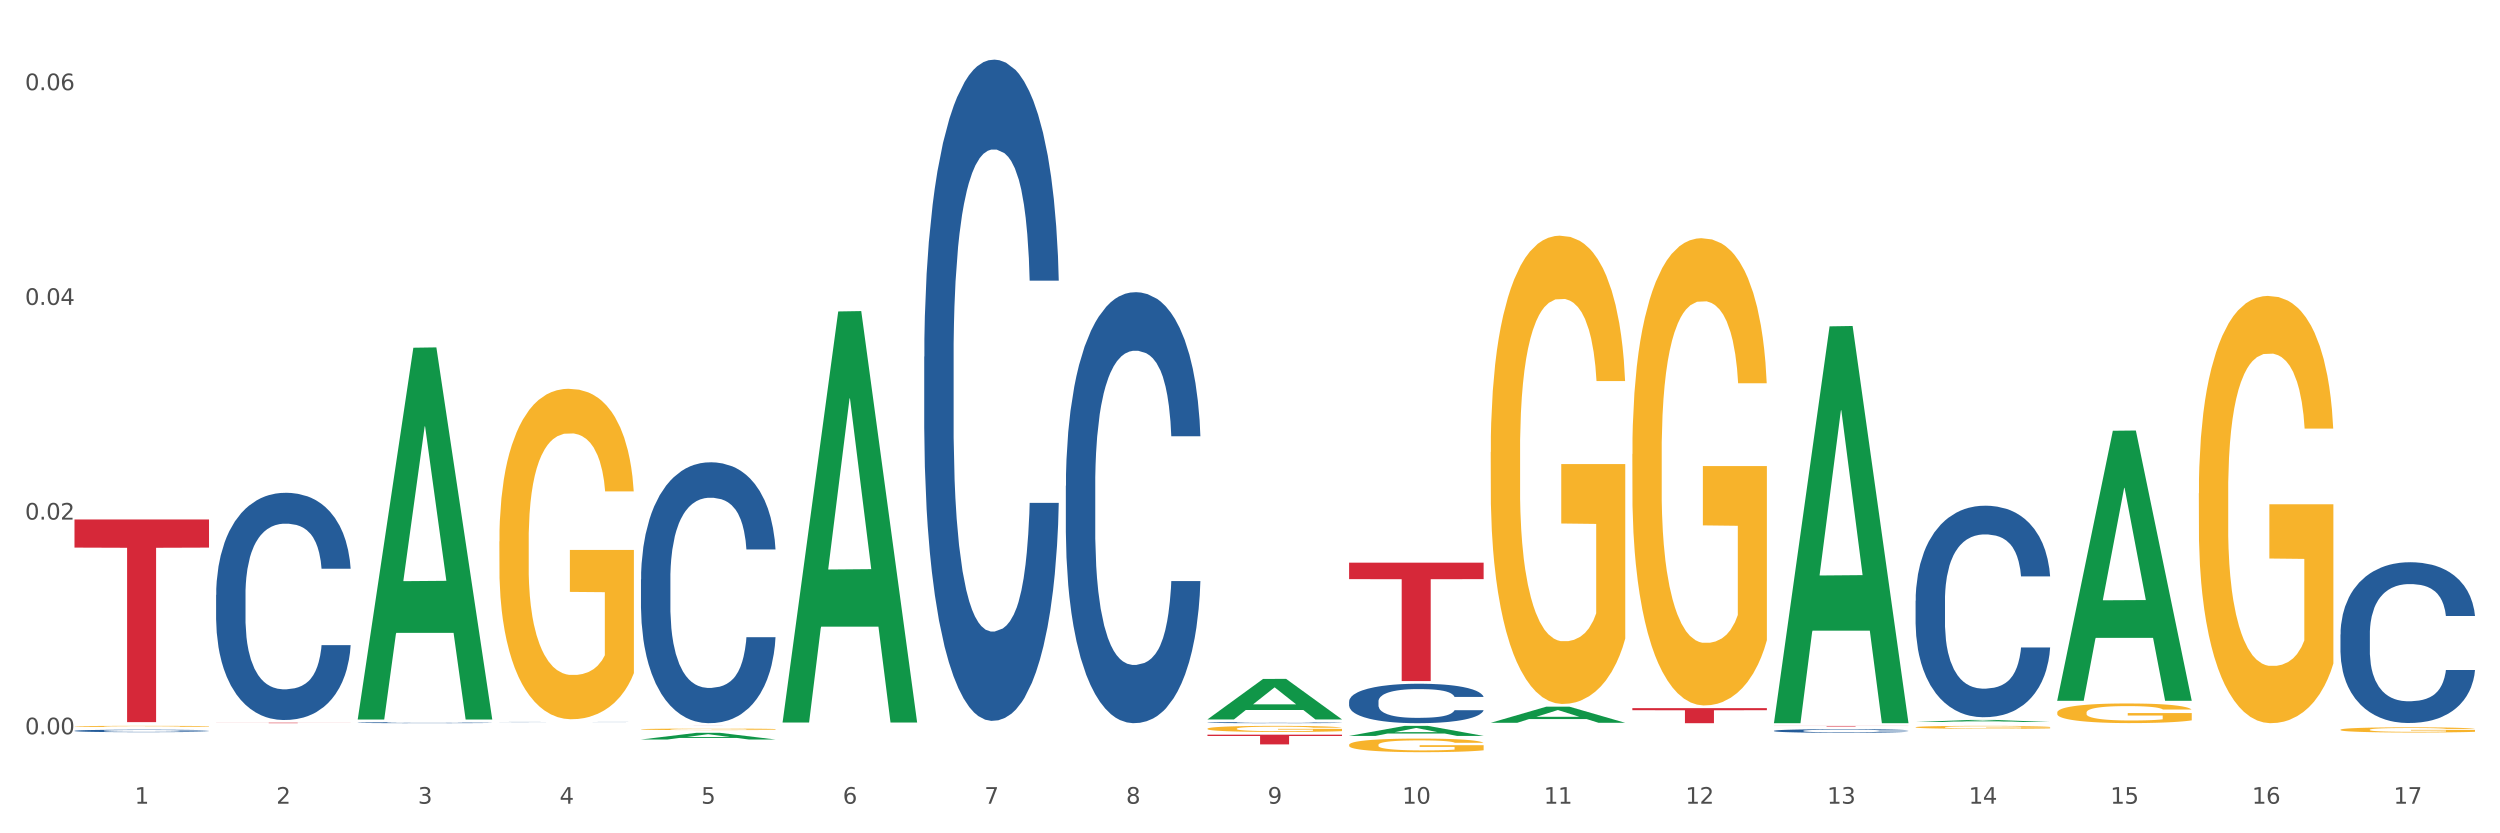 <?xml version="1.0" encoding="utf-8" standalone="no"?>
<!DOCTYPE svg PUBLIC "-//W3C//DTD SVG 1.1//EN"
  "http://www.w3.org/Graphics/SVG/1.1/DTD/svg11.dtd">
<svg xmlns:xlink="http://www.w3.org/1999/xlink" width="1080pt" height="360pt" viewBox="0 0 1080 360" xmlns="http://www.w3.org/2000/svg" version="1.1">
 <rect x="0" y="0" width="1080" height="360" fill="#333333" stroke="none"/>
 <defs>
  <style type="text/css">*{stroke-linejoin: round; stroke-linecap: butt}</style>
 </defs>
 <g id="figure_1">
  <g id="patch_1">
   <path d="M 0 360 
L 1080 360 
L 1080 0 
L 0 0 
z
" style="fill: #ffffff; stroke: #ffffff; stroke-linejoin: miter"/>
  </g>
  <g id="axes_1">
   <g id="matplotlib.axis_1">
    <g id="xtick_1">
     <g id="text_1">
      <!-- 1 -->
      <g style="fill: #4d4d4d" transform="translate(58.182 347.204) scale(0.096 -0.096)">
       <defs>
        <path id="DejaVuSans-31" d="M 794 531 
L 1825 531 
L 1825 4091 
L 703 3866 
L 703 4441 
L 1819 4666 
L 2450 4666 
L 2450 531 
L 3481 531 
L 3481 0 
L 794 0 
L 794 531 
z
" transform="scale(0.016)"/>
       </defs>
       <use xlink:href="#DejaVuSans-31"/>
      </g>
     </g>
    </g>
    <g id="xtick_2">
     <g id="text_2">
      <!-- 2 -->
      <g style="fill: #4d4d4d" transform="translate(119.364 347.204) scale(0.096 -0.096)">
       <defs>
        <path id="DejaVuSans-32" d="M 1228 531 
L 3431 531 
L 3431 0 
L 469 0 
L 469 531 
Q 828 903 1448 1529 
Q 2069 2156 2228 2338 
Q 2531 2678 2651 2914 
Q 2772 3150 2772 3378 
Q 2772 3750 2511 3984 
Q 2250 4219 1831 4219 
Q 1534 4219 1204 4116 
Q 875 4013 500 3803 
L 500 4441 
Q 881 4594 1212 4672 
Q 1544 4750 1819 4750 
Q 2544 4750 2975 4387 
Q 3406 4025 3406 3419 
Q 3406 3131 3298 2873 
Q 3191 2616 2906 2266 
Q 2828 2175 2409 1742 
Q 1991 1309 1228 531 
z
" transform="scale(0.016)"/>
       </defs>
       <use xlink:href="#DejaVuSans-32"/>
      </g>
     </g>
    </g>
    <g id="xtick_3">
     <g id="text_3">
      <!-- 3 -->
      <g style="fill: #4d4d4d" transform="translate(180.545 347.204) scale(0.096 -0.096)">
       <defs>
        <path id="DejaVuSans-33" d="M 2597 2516 
Q 3050 2419 3304 2112 
Q 3559 1806 3559 1356 
Q 3559 666 3084 287 
Q 2609 -91 1734 -91 
Q 1441 -91 1130 -33 
Q 819 25 488 141 
L 488 750 
Q 750 597 1062 519 
Q 1375 441 1716 441 
Q 2309 441 2620 675 
Q 2931 909 2931 1356 
Q 2931 1769 2642 2001 
Q 2353 2234 1838 2234 
L 1294 2234 
L 1294 2753 
L 1863 2753 
Q 2328 2753 2575 2939 
Q 2822 3125 2822 3475 
Q 2822 3834 2567 4026 
Q 2313 4219 1838 4219 
Q 1578 4219 1281 4162 
Q 984 4106 628 3988 
L 628 4550 
Q 988 4650 1302 4700 
Q 1616 4750 1894 4750 
Q 2613 4750 3031 4423 
Q 3450 4097 3450 3541 
Q 3450 3153 3228 2886 
Q 3006 2619 2597 2516 
z
" transform="scale(0.016)"/>
       </defs>
       <use xlink:href="#DejaVuSans-33"/>
      </g>
     </g>
    </g>
    <g id="xtick_4">
     <g id="text_4">
      <!-- 4 -->
      <g style="fill: #4d4d4d" transform="translate(241.726 347.204) scale(0.096 -0.096)">
       <defs>
        <path id="DejaVuSans-34" d="M 2419 4116 
L 825 1625 
L 2419 1625 
L 2419 4116 
z
M 2253 4666 
L 3047 4666 
L 3047 1625 
L 3713 1625 
L 3713 1100 
L 3047 1100 
L 3047 0 
L 2419 0 
L 2419 1100 
L 313 1100 
L 313 1709 
L 2253 4666 
z
" transform="scale(0.016)"/>
       </defs>
       <use xlink:href="#DejaVuSans-34"/>
      </g>
     </g>
    </g>
    <g id="xtick_5">
     <g id="text_5">
      <!-- 5 -->
      <g style="fill: #4d4d4d" transform="translate(302.908 347.204) scale(0.096 -0.096)">
       <defs>
        <path id="DejaVuSans-35" d="M 691 4666 
L 3169 4666 
L 3169 4134 
L 1269 4134 
L 1269 2991 
Q 1406 3038 1543 3061 
Q 1681 3084 1819 3084 
Q 2600 3084 3056 2656 
Q 3513 2228 3513 1497 
Q 3513 744 3044 326 
Q 2575 -91 1722 -91 
Q 1428 -91 1123 -41 
Q 819 9 494 109 
L 494 744 
Q 775 591 1075 516 
Q 1375 441 1709 441 
Q 2250 441 2565 725 
Q 2881 1009 2881 1497 
Q 2881 1984 2565 2268 
Q 2250 2553 1709 2553 
Q 1456 2553 1204 2497 
Q 953 2441 691 2322 
L 691 4666 
z
" transform="scale(0.016)"/>
       </defs>
       <use xlink:href="#DejaVuSans-35"/>
      </g>
     </g>
    </g>
    <g id="xtick_6">
     <g id="text_6">
      <!-- 6 -->
      <g style="fill: #4d4d4d" transform="translate(364.089 347.204) scale(0.096 -0.096)">
       <defs>
        <path id="DejaVuSans-36" d="M 2113 2584 
Q 1688 2584 1439 2293 
Q 1191 2003 1191 1497 
Q 1191 994 1439 701 
Q 1688 409 2113 409 
Q 2538 409 2786 701 
Q 3034 994 3034 1497 
Q 3034 2003 2786 2293 
Q 2538 2584 2113 2584 
z
M 3366 4563 
L 3366 3988 
Q 3128 4100 2886 4159 
Q 2644 4219 2406 4219 
Q 1781 4219 1451 3797 
Q 1122 3375 1075 2522 
Q 1259 2794 1537 2939 
Q 1816 3084 2150 3084 
Q 2853 3084 3261 2657 
Q 3669 2231 3669 1497 
Q 3669 778 3244 343 
Q 2819 -91 2113 -91 
Q 1303 -91 875 529 
Q 447 1150 447 2328 
Q 447 3434 972 4092 
Q 1497 4750 2381 4750 
Q 2619 4750 2861 4703 
Q 3103 4656 3366 4563 
z
" transform="scale(0.016)"/>
       </defs>
       <use xlink:href="#DejaVuSans-36"/>
      </g>
     </g>
    </g>
    <g id="xtick_7">
     <g id="text_7">
      <!-- 7 -->
      <g style="fill: #4d4d4d" transform="translate(425.271 347.204) scale(0.096 -0.096)">
       <defs>
        <path id="DejaVuSans-37" d="M 525 4666 
L 3525 4666 
L 3525 4397 
L 1831 0 
L 1172 0 
L 2766 4134 
L 525 4134 
L 525 4666 
z
" transform="scale(0.016)"/>
       </defs>
       <use xlink:href="#DejaVuSans-37"/>
      </g>
     </g>
    </g>
    <g id="xtick_8">
     <g id="text_8">
      <!-- 8 -->
      <g style="fill: #4d4d4d" transform="translate(486.452 347.204) scale(0.096 -0.096)">
       <defs>
        <path id="DejaVuSans-38" d="M 2034 2216 
Q 1584 2216 1326 1975 
Q 1069 1734 1069 1313 
Q 1069 891 1326 650 
Q 1584 409 2034 409 
Q 2484 409 2743 651 
Q 3003 894 3003 1313 
Q 3003 1734 2745 1975 
Q 2488 2216 2034 2216 
z
M 1403 2484 
Q 997 2584 770 2862 
Q 544 3141 544 3541 
Q 544 4100 942 4425 
Q 1341 4750 2034 4750 
Q 2731 4750 3128 4425 
Q 3525 4100 3525 3541 
Q 3525 3141 3298 2862 
Q 3072 2584 2669 2484 
Q 3125 2378 3379 2068 
Q 3634 1759 3634 1313 
Q 3634 634 3220 271 
Q 2806 -91 2034 -91 
Q 1263 -91 848 271 
Q 434 634 434 1313 
Q 434 1759 690 2068 
Q 947 2378 1403 2484 
z
M 1172 3481 
Q 1172 3119 1398 2916 
Q 1625 2713 2034 2713 
Q 2441 2713 2670 2916 
Q 2900 3119 2900 3481 
Q 2900 3844 2670 4047 
Q 2441 4250 2034 4250 
Q 1625 4250 1398 4047 
Q 1172 3844 1172 3481 
z
" transform="scale(0.016)"/>
       </defs>
       <use xlink:href="#DejaVuSans-38"/>
      </g>
     </g>
    </g>
    <g id="xtick_9">
     <g id="text_9">
      <!-- 9 -->
      <g style="fill: #4d4d4d" transform="translate(547.634 347.204) scale(0.096 -0.096)">
       <defs>
        <path id="DejaVuSans-39" d="M 703 97 
L 703 672 
Q 941 559 1184 500 
Q 1428 441 1663 441 
Q 2288 441 2617 861 
Q 2947 1281 2994 2138 
Q 2813 1869 2534 1725 
Q 2256 1581 1919 1581 
Q 1219 1581 811 2004 
Q 403 2428 403 3163 
Q 403 3881 828 4315 
Q 1253 4750 1959 4750 
Q 2769 4750 3195 4129 
Q 3622 3509 3622 2328 
Q 3622 1225 3098 567 
Q 2575 -91 1691 -91 
Q 1453 -91 1209 -44 
Q 966 3 703 97 
z
M 1959 2075 
Q 2384 2075 2632 2365 
Q 2881 2656 2881 3163 
Q 2881 3666 2632 3958 
Q 2384 4250 1959 4250 
Q 1534 4250 1286 3958 
Q 1038 3666 1038 3163 
Q 1038 2656 1286 2365 
Q 1534 2075 1959 2075 
z
" transform="scale(0.016)"/>
       </defs>
       <use xlink:href="#DejaVuSans-39"/>
      </g>
     </g>
    </g>
    <g id="xtick_10">
     <g id="text_10">
      <!-- 10 -->
      <g style="fill: #4d4d4d" transform="translate(605.761 347.204) scale(0.096 -0.096)">
       <defs>
        <path id="DejaVuSans-30" d="M 2034 4250 
Q 1547 4250 1301 3770 
Q 1056 3291 1056 2328 
Q 1056 1369 1301 889 
Q 1547 409 2034 409 
Q 2525 409 2770 889 
Q 3016 1369 3016 2328 
Q 3016 3291 2770 3770 
Q 2525 4250 2034 4250 
z
M 2034 4750 
Q 2819 4750 3233 4129 
Q 3647 3509 3647 2328 
Q 3647 1150 3233 529 
Q 2819 -91 2034 -91 
Q 1250 -91 836 529 
Q 422 1150 422 2328 
Q 422 3509 836 4129 
Q 1250 4750 2034 4750 
z
" transform="scale(0.016)"/>
       </defs>
       <use xlink:href="#DejaVuSans-31"/>
       <use xlink:href="#DejaVuSans-30" transform="translate(63.623 0)"/>
      </g>
     </g>
    </g>
    <g id="xtick_11">
     <g id="text_11">
      <!-- 11 -->
      <g style="fill: #4d4d4d" transform="translate(666.942 347.204) scale(0.096 -0.096)">
       <use xlink:href="#DejaVuSans-31"/>
       <use xlink:href="#DejaVuSans-31" transform="translate(63.623 0)"/>
      </g>
     </g>
    </g>
    <g id="xtick_12">
     <g id="text_12">
      <!-- 12 -->
      <g style="fill: #4d4d4d" transform="translate(728.124 347.204) scale(0.096 -0.096)">
       <use xlink:href="#DejaVuSans-31"/>
       <use xlink:href="#DejaVuSans-32" transform="translate(63.623 0)"/>
      </g>
     </g>
    </g>
    <g id="xtick_13">
     <g id="text_13">
      <!-- 13 -->
      <g style="fill: #4d4d4d" transform="translate(789.305 347.204) scale(0.096 -0.096)">
       <use xlink:href="#DejaVuSans-31"/>
       <use xlink:href="#DejaVuSans-33" transform="translate(63.623 0)"/>
      </g>
     </g>
    </g>
    <g id="xtick_14">
     <g id="text_14">
      <!-- 14 -->
      <g style="fill: #4d4d4d" transform="translate(850.487 347.204) scale(0.096 -0.096)">
       <use xlink:href="#DejaVuSans-31"/>
       <use xlink:href="#DejaVuSans-34" transform="translate(63.623 0)"/>
      </g>
     </g>
    </g>
    <g id="xtick_15">
     <g id="text_15">
      <!-- 15 -->
      <g style="fill: #4d4d4d" transform="translate(911.668 347.204) scale(0.096 -0.096)">
       <use xlink:href="#DejaVuSans-31"/>
       <use xlink:href="#DejaVuSans-35" transform="translate(63.623 0)"/>
      </g>
     </g>
    </g>
    <g id="xtick_16">
     <g id="text_16">
      <!-- 16 -->
      <g style="fill: #4d4d4d" transform="translate(972.849 347.204) scale(0.096 -0.096)">
       <use xlink:href="#DejaVuSans-31"/>
       <use xlink:href="#DejaVuSans-36" transform="translate(63.623 0)"/>
      </g>
     </g>
    </g>
    <g id="xtick_17">
     <g id="text_17">
      <!-- 17 -->
      <g style="fill: #4d4d4d" transform="translate(1034.031 347.204) scale(0.096 -0.096)">
       <use xlink:href="#DejaVuSans-31"/>
       <use xlink:href="#DejaVuSans-37" transform="translate(63.623 0)"/>
      </g>
     </g>
    </g>
    <g id="xtick_18"/>
    <g id="xtick_19"/>
    <g id="xtick_20"/>
    <g id="xtick_21"/>
    <g id="xtick_22"/>
    <g id="xtick_23"/>
    <g id="xtick_24"/>
    <g id="xtick_25"/>
    <g id="xtick_26"/>
    <g id="xtick_27"/>
    <g id="xtick_28"/>
    <g id="xtick_29"/>
    <g id="xtick_30"/>
    <g id="xtick_31"/>
    <g id="xtick_32"/>
    <g id="xtick_33"/>
   </g>
   <g id="matplotlib.axis_2">
    <g id="ytick_1">
     <g id="text_18">
      <!-- 0.00 -->
      <g style="fill: #4d4d4d" transform="translate(10.8 317.216) scale(0.096 -0.096)">
       <defs>
        <path id="DejaVuSans-2e" d="M 684 794 
L 1344 794 
L 1344 0 
L 684 0 
L 684 794 
z
" transform="scale(0.016)"/>
       </defs>
       <use xlink:href="#DejaVuSans-30"/>
       <use xlink:href="#DejaVuSans-2e" transform="translate(63.623 0)"/>
       <use xlink:href="#DejaVuSans-30" transform="translate(95.41 0)"/>
       <use xlink:href="#DejaVuSans-30" transform="translate(159.033 0)"/>
      </g>
     </g>
    </g>
    <g id="ytick_2">
     <g id="text_19">
      <!-- 0.02 -->
      <g style="fill: #4d4d4d" transform="translate(10.8 224.463) scale(0.096 -0.096)">
       <use xlink:href="#DejaVuSans-30"/>
       <use xlink:href="#DejaVuSans-2e" transform="translate(63.623 0)"/>
       <use xlink:href="#DejaVuSans-30" transform="translate(95.41 0)"/>
       <use xlink:href="#DejaVuSans-32" transform="translate(159.033 0)"/>
      </g>
     </g>
    </g>
    <g id="ytick_3">
     <g id="text_20">
      <!-- 0.04 -->
      <g style="fill: #4d4d4d" transform="translate(10.8 131.71) scale(0.096 -0.096)">
       <use xlink:href="#DejaVuSans-30"/>
       <use xlink:href="#DejaVuSans-2e" transform="translate(63.623 0)"/>
       <use xlink:href="#DejaVuSans-30" transform="translate(95.41 0)"/>
       <use xlink:href="#DejaVuSans-34" transform="translate(159.033 0)"/>
      </g>
     </g>
    </g>
    <g id="ytick_4">
     <g id="text_21">
      <!-- 0.06 -->
      <g style="fill: #4d4d4d" transform="translate(10.8 38.957) scale(0.096 -0.096)">
       <use xlink:href="#DejaVuSans-30"/>
       <use xlink:href="#DejaVuSans-2e" transform="translate(63.623 0)"/>
       <use xlink:href="#DejaVuSans-30" transform="translate(95.41 0)"/>
       <use xlink:href="#DejaVuSans-36" transform="translate(159.033 0)"/>
      </g>
     </g>
    </g>
    <g id="ytick_5"/>
    <g id="ytick_6"/>
    <g id="ytick_7"/>
   </g>
   <g id="PolyCollection_1">
    <path d="M 154.538 310.543 
L 154.598 310.392 
L 178.566 150.218 
L 188.512 150.067 
L 212.66 310.845 
L 201.156 310.845 
L 195.943 273.406 
L 171.196 273.406 
L 171.016 274.01 
L 165.983 310.845 
L 154.538 310.845 
L 154.538 310.543 
L 174.311 251.063 
L 192.827 250.912 
L 183.659 184.336 
L 183.539 184.034 
L 183.419 184.487 
L 174.251 250.912 
L 174.311 251.063 
L 154.538 310.543 
z
" clip-path="url(#pdebd160c15)" style="fill: #109648"/>
    <path d="M 582.808 243.073 
L 640.93 243.073 
L 640.93 250.181 
L 618.067 250.229 
L 618.067 294.221 
L 605.533 294.221 
L 605.533 250.229 
L 582.808 250.181 
L 582.808 243.121 
L 582.808 243.073 
z
" clip-path="url(#pdebd160c15)" style="fill: #d62839"/>
    <path d="M 521.626 317.364 
L 579.749 317.364 
L 579.749 317.95 
L 556.885 317.954 
L 556.885 321.578 
L 544.352 321.578 
L 544.352 317.954 
L 521.626 317.95 
L 521.626 317.368 
L 521.626 317.364 
z
" clip-path="url(#pdebd160c15)" style="fill: #d62839"/>
    <path d="M 276.901 313.569 
L 335.023 313.569 
L 335.023 313.573 
L 312.16 313.573 
L 312.16 313.599 
L 299.626 313.599 
L 299.626 313.573 
L 276.901 313.573 
L 276.901 313.569 
L 276.901 313.569 
z
" clip-path="url(#pdebd160c15)" style="fill: #d62839"/>
    <path d="M 93.356 312.201 
L 151.479 312.201 
L 151.479 312.231 
L 128.615 312.231 
L 128.615 312.418 
L 116.082 312.418 
L 116.082 312.231 
L 93.356 312.231 
L 93.356 312.201 
L 93.356 312.201 
z
" clip-path="url(#pdebd160c15)" style="fill: #d62839"/>
    <path d="M 32.175 224.396 
L 90.297 224.396 
L 90.297 236.564 
L 67.434 236.646 
L 67.434 311.957 
L 54.901 311.957 
L 54.901 236.646 
L 32.175 236.564 
L 32.175 224.478 
L 32.175 224.396 
z
" clip-path="url(#pdebd160c15)" style="fill: #d62839"/>
    <path d="M 32.175 315.708 
L 32.244 315.707 
L 32.244 315.679 
L 32.45 315.641 
L 33.206 315.572 
L 34.167 315.519 
L 35.816 315.458 
L 36.709 315.432 
L 37.877 315.403 
L 40.282 315.356 
L 43.03 315.317 
L 44.954 315.295 
L 46.396 315.281 
L 49.625 315.256 
L 51.48 315.245 
L 53.404 315.236 
L 55.053 315.23 
L 57.801 315.223 
L 60 315.22 
L 62.542 315.219 
L 64.671 315.22 
L 67.488 315.224 
L 71.61 315.236 
L 73.19 315.243 
L 75.32 315.255 
L 77.519 315.271 
L 79.305 315.287 
L 81.366 315.31 
L 83.496 315.339 
L 85.557 315.377 
L 87 315.412 
L 88.168 315.449 
L 89.198 315.493 
L 89.954 315.542 
L 90.297 315.583 
L 77.725 315.583 
L 77.381 315.546 
L 76.694 315.506 
L 76.007 315.479 
L 75.251 315.458 
L 74.084 315.433 
L 73.053 315.417 
L 71.335 315.398 
L 69.755 315.386 
L 68.45 315.379 
L 66.87 315.373 
L 63.503 315.367 
L 61.099 315.367 
L 59.587 315.369 
L 57.732 315.374 
L 56.152 315.381 
L 54.297 315.393 
L 52.854 315.406 
L 51.412 315.423 
L 50.587 315.435 
L 49.351 315.457 
L 48.526 315.474 
L 47.427 315.505 
L 46.809 315.527 
L 45.709 315.584 
L 45.228 315.625 
L 45.022 315.654 
L 44.885 315.686 
L 44.885 315.84 
L 45.297 315.91 
L 45.641 315.94 
L 46.19 315.973 
L 47.221 316.017 
L 48.732 316.06 
L 50.312 316.09 
L 51.618 316.109 
L 52.854 316.123 
L 54.091 316.134 
L 55.603 316.144 
L 56.839 316.15 
L 58.694 316.156 
L 60.893 316.159 
L 62.61 316.159 
L 66.114 316.154 
L 67.694 316.149 
L 69.206 316.142 
L 70.855 316.131 
L 72.16 316.119 
L 72.916 316.11 
L 74.152 316.091 
L 75.114 316.072 
L 75.939 316.049 
L 76.488 316.029 
L 77.106 315.999 
L 77.587 315.965 
L 77.725 315.948 
L 90.297 315.948 
L 90.023 315.983 
L 89.542 316.018 
L 88.58 316.065 
L 87.824 316.091 
L 86.656 316.124 
L 85.419 316.152 
L 83.702 316.183 
L 82.122 316.206 
L 80.473 316.225 
L 78.687 316.243 
L 75.458 316.268 
L 74.29 316.275 
L 71.816 316.287 
L 69.893 316.294 
L 67.076 316.301 
L 64.19 316.305 
L 61.167 316.306 
L 58.488 316.304 
L 55.534 316.298 
L 53.679 316.292 
L 51.618 316.283 
L 49.213 316.269 
L 46.946 316.252 
L 44.816 316.232 
L 42.824 316.209 
L 40.969 316.184 
L 38.564 316.141 
L 36.778 316.099 
L 35.473 316.061 
L 34.58 316.028 
L 33.686 315.986 
L 33.206 315.957 
L 32.45 315.888 
L 32.175 315.824 
L 32.175 315.708 
z
" clip-path="url(#pdebd160c15)" style="fill: #255c99"/>
    <path d="M 93.356 256.99 
L 93.425 256.9 
L 93.425 254.39 
L 93.631 250.983 
L 94.387 244.708 
L 95.349 239.956 
L 96.998 234.398 
L 97.891 232.067 
L 99.059 229.467 
L 101.463 225.253 
L 104.211 221.667 
L 106.135 219.695 
L 107.578 218.44 
L 110.807 216.199 
L 112.662 215.212 
L 114.585 214.406 
L 116.234 213.868 
L 118.982 213.24 
L 121.181 212.971 
L 123.723 212.881 
L 125.853 212.971 
L 128.67 213.33 
L 132.792 214.406 
L 134.372 215.033 
L 136.502 216.109 
L 138.7 217.543 
L 140.486 218.978 
L 142.547 221.04 
L 144.677 223.729 
L 146.738 227.136 
L 148.181 230.274 
L 149.349 233.591 
L 150.38 237.625 
L 151.135 242.018 
L 151.479 245.694 
L 138.906 245.694 
L 138.563 242.377 
L 137.876 238.791 
L 137.189 236.37 
L 136.433 234.398 
L 135.265 232.157 
L 134.234 230.722 
L 132.517 229.019 
L 130.937 227.943 
L 129.631 227.315 
L 128.051 226.777 
L 124.685 226.24 
L 122.28 226.24 
L 120.769 226.419 
L 118.914 226.867 
L 117.334 227.495 
L 115.479 228.57 
L 114.036 229.736 
L 112.593 231.26 
L 111.769 232.336 
L 110.532 234.308 
L 109.708 235.922 
L 108.608 238.701 
L 107.99 240.673 
L 106.891 245.784 
L 106.41 249.549 
L 106.204 252.149 
L 106.066 255.018 
L 106.066 269.003 
L 106.479 275.279 
L 106.822 277.968 
L 107.372 281.017 
L 108.402 284.961 
L 109.914 288.816 
L 111.494 291.596 
L 112.799 293.299 
L 114.036 294.554 
L 115.273 295.54 
L 116.784 296.437 
L 118.021 296.975 
L 119.876 297.513 
L 122.074 297.781 
L 123.792 297.781 
L 127.295 297.333 
L 128.876 296.885 
L 130.387 296.257 
L 132.036 295.271 
L 133.341 294.195 
L 134.097 293.389 
L 135.334 291.685 
L 136.296 289.892 
L 137.12 287.83 
L 137.67 286.037 
L 138.288 283.348 
L 138.769 280.299 
L 138.906 278.686 
L 151.479 278.686 
L 151.204 281.913 
L 150.723 285.051 
L 149.761 289.265 
L 149.005 291.685 
L 147.838 294.644 
L 146.601 297.154 
L 144.883 299.933 
L 143.303 301.995 
L 141.654 303.788 
L 139.868 305.402 
L 136.639 307.643 
L 135.471 308.271 
L 132.998 309.347 
L 131.074 309.974 
L 128.257 310.602 
L 125.372 310.96 
L 122.349 311.05 
L 119.669 310.871 
L 116.715 310.333 
L 114.86 309.795 
L 112.799 308.988 
L 110.395 307.733 
L 108.127 306.209 
L 105.998 304.416 
L 104.005 302.354 
L 102.15 300.023 
L 99.746 296.168 
L 97.959 292.402 
L 96.654 288.906 
L 95.761 285.947 
L 94.868 282.182 
L 94.387 279.582 
L 93.631 273.307 
L 93.356 267.479 
L 93.356 256.99 
z
" clip-path="url(#pdebd160c15)" style="fill: #255c99"/>
    <path d="M 154.538 312.186 
L 154.607 312.185 
L 154.607 312.175 
L 154.813 312.16 
L 155.568 312.133 
L 156.53 312.113 
L 158.179 312.089 
L 159.072 312.079 
L 160.24 312.068 
L 162.645 312.05 
L 165.393 312.034 
L 167.317 312.026 
L 168.759 312.02 
L 171.988 312.011 
L 173.843 312.006 
L 175.767 312.003 
L 177.416 312.001 
L 180.164 311.998 
L 182.362 311.997 
L 184.904 311.996 
L 187.034 311.997 
L 189.851 311.998 
L 193.973 312.003 
L 195.553 312.006 
L 197.683 312.01 
L 199.882 312.016 
L 201.668 312.023 
L 203.729 312.032 
L 205.859 312.043 
L 207.92 312.058 
L 209.362 312.071 
L 210.53 312.085 
L 211.561 312.103 
L 212.317 312.122 
L 212.66 312.137 
L 200.088 312.137 
L 199.744 312.123 
L 199.057 312.108 
L 198.37 312.097 
L 197.614 312.089 
L 196.446 312.079 
L 195.416 312.073 
L 193.698 312.066 
L 192.118 312.061 
L 190.813 312.058 
L 189.233 312.056 
L 185.866 312.054 
L 183.462 312.054 
L 181.95 312.055 
L 180.095 312.057 
L 178.515 312.059 
L 176.66 312.064 
L 175.217 312.069 
L 173.775 312.075 
L 172.95 312.08 
L 171.713 312.088 
L 170.889 312.095 
L 169.79 312.107 
L 169.171 312.116 
L 168.072 312.138 
L 167.591 312.154 
L 167.385 312.165 
L 167.248 312.177 
L 167.248 312.237 
L 167.66 312.264 
L 168.004 312.276 
L 168.553 312.289 
L 169.584 312.306 
L 171.095 312.322 
L 172.675 312.334 
L 173.981 312.342 
L 175.217 312.347 
L 176.454 312.351 
L 177.965 312.355 
L 179.202 312.358 
L 181.057 312.36 
L 183.255 312.361 
L 184.973 312.361 
L 188.477 312.359 
L 190.057 312.357 
L 191.568 312.354 
L 193.217 312.35 
L 194.523 312.346 
L 195.278 312.342 
L 196.515 312.335 
L 197.477 312.327 
L 198.301 312.318 
L 198.851 312.311 
L 199.469 312.299 
L 199.95 312.286 
L 200.088 312.279 
L 212.66 312.279 
L 212.385 312.293 
L 211.904 312.306 
L 210.943 312.324 
L 210.187 312.335 
L 209.019 312.348 
L 207.782 312.358 
L 206.065 312.37 
L 204.485 312.379 
L 202.836 312.387 
L 201.049 312.394 
L 197.82 312.403 
L 196.652 312.406 
L 194.179 312.411 
L 192.256 312.413 
L 189.439 312.416 
L 186.553 312.418 
L 183.53 312.418 
L 180.851 312.417 
L 177.897 312.415 
L 176.042 312.413 
L 173.981 312.409 
L 171.576 312.404 
L 169.309 312.397 
L 167.179 312.389 
L 165.187 312.381 
L 163.332 312.371 
L 160.927 312.354 
L 159.141 312.338 
L 157.836 312.323 
L 156.942 312.31 
L 156.049 312.294 
L 155.568 312.283 
L 154.813 312.256 
L 154.538 312.231 
L 154.538 312.186 
z
" clip-path="url(#pdebd160c15)" style="fill: #255c99"/>
    <path d="M 32.175 313.8 
L 32.244 313.799 
L 32.244 313.783 
L 32.381 313.769 
L 33.067 313.735 
L 34.096 313.706 
L 34.851 313.691 
L 35.606 313.679 
L 36.498 313.667 
L 37.596 313.654 
L 39.586 313.635 
L 40.821 313.626 
L 42.331 313.616 
L 45.076 313.601 
L 47.066 313.593 
L 49.124 313.586 
L 52.487 313.578 
L 54.683 313.574 
L 57.016 313.571 
L 59.829 313.57 
L 61.957 313.569 
L 66.623 313.571 
L 70.603 313.575 
L 72.524 313.578 
L 74.995 313.583 
L 76.299 313.587 
L 78.426 313.594 
L 80.622 313.604 
L 82.131 313.612 
L 84.396 313.628 
L 86.111 313.643 
L 87.69 313.662 
L 88.513 313.675 
L 89.131 313.688 
L 89.68 313.702 
L 90.229 313.724 
L 77.877 313.724 
L 77.397 313.708 
L 76.642 313.693 
L 75.544 313.679 
L 74.583 313.669 
L 72.936 313.658 
L 71.426 313.651 
L 69.848 313.645 
L 67.927 313.641 
L 66.417 313.638 
L 64.29 313.637 
L 60.104 313.637 
L 57.29 313.641 
L 55.369 313.645 
L 54.134 313.649 
L 53.036 313.654 
L 51.801 313.66 
L 50.36 313.67 
L 49.33 313.679 
L 48.301 313.689 
L 47.478 313.7 
L 46.723 313.713 
L 46.105 313.727 
L 45.625 313.741 
L 45.213 313.758 
L 44.87 313.787 
L 44.87 313.849 
L 45.007 313.864 
L 45.35 313.882 
L 45.762 313.896 
L 46.448 313.913 
L 47.066 313.925 
L 48.232 313.941 
L 49.536 313.955 
L 50.566 313.963 
L 51.595 313.971 
L 53.379 313.981 
L 55.369 313.989 
L 57.085 313.994 
L 59.418 313.998 
L 60.996 314 
L 62.368 314.001 
L 65.731 314.001 
L 68.133 314 
L 70.809 313.997 
L 72.868 313.993 
L 74.583 313.988 
L 76.504 313.979 
L 77.74 313.972 
L 77.74 313.876 
L 62.643 313.876 
L 62.643 313.813 
L 90.297 313.813 
L 90.297 313.998 
L 89.131 314.008 
L 87.827 314.017 
L 86.455 314.024 
L 84.396 314.034 
L 81.926 314.043 
L 79.73 314.05 
L 77.397 314.055 
L 74.652 314.06 
L 71.083 314.065 
L 68.887 314.066 
L 66.143 314.068 
L 62.917 314.068 
L 60.104 314.067 
L 57.359 314.065 
L 54.477 314.061 
L 51.663 314.055 
L 49.536 314.049 
L 47.409 314.042 
L 45.144 314.032 
L 43.36 314.023 
L 41.988 314.015 
L 40.478 314.004 
L 38.831 313.991 
L 37.596 313.978 
L 36.498 313.966 
L 35.332 313.949 
L 34.508 313.935 
L 33.685 313.917 
L 33.204 313.904 
L 32.655 313.884 
L 32.244 313.855 
L 32.175 313.8 
z
" clip-path="url(#pdebd160c15)" style="fill: #f7b32b"/>
    <path d="M 276.901 250.347 
L 276.969 250.244 
L 276.969 247.362 
L 277.175 243.45 
L 277.931 236.245 
L 278.893 230.789 
L 280.542 224.407 
L 281.435 221.73 
L 282.603 218.745 
L 285.008 213.907 
L 287.756 209.79 
L 289.679 207.525 
L 291.122 206.084 
L 294.351 203.511 
L 296.206 202.378 
L 298.13 201.452 
L 299.779 200.834 
L 302.527 200.114 
L 304.725 199.805 
L 307.267 199.702 
L 309.397 199.805 
L 312.214 200.217 
L 316.336 201.452 
L 317.916 202.172 
L 320.046 203.408 
L 322.244 205.055 
L 324.031 206.702 
L 326.092 209.069 
L 328.221 212.157 
L 330.283 216.069 
L 331.725 219.672 
L 332.893 223.48 
L 333.924 228.113 
L 334.679 233.156 
L 335.023 237.377 
L 322.45 237.377 
L 322.107 233.568 
L 321.42 229.451 
L 320.733 226.671 
L 319.977 224.407 
L 318.809 221.833 
L 317.779 220.186 
L 316.061 218.231 
L 314.481 216.995 
L 313.176 216.275 
L 311.595 215.657 
L 308.229 215.04 
L 305.824 215.04 
L 304.313 215.245 
L 302.458 215.76 
L 300.878 216.481 
L 299.023 217.716 
L 297.58 219.054 
L 296.137 220.804 
L 295.313 222.039 
L 294.076 224.304 
L 293.252 226.157 
L 292.153 229.348 
L 291.534 231.612 
L 290.435 237.48 
L 289.954 241.803 
L 289.748 244.788 
L 289.611 248.082 
L 289.611 264.141 
L 290.023 271.346 
L 290.366 274.434 
L 290.916 277.934 
L 291.947 282.463 
L 293.458 286.89 
L 295.038 290.081 
L 296.343 292.036 
L 297.58 293.478 
L 298.817 294.61 
L 300.328 295.639 
L 301.565 296.257 
L 303.42 296.874 
L 305.618 297.183 
L 307.336 297.183 
L 310.84 296.669 
L 312.42 296.154 
L 313.931 295.433 
L 315.58 294.301 
L 316.886 293.066 
L 317.641 292.139 
L 318.878 290.184 
L 319.84 288.125 
L 320.664 285.757 
L 321.214 283.699 
L 321.832 280.61 
L 322.313 277.111 
L 322.45 275.258 
L 335.023 275.258 
L 334.748 278.963 
L 334.267 282.566 
L 333.305 287.404 
L 332.55 290.184 
L 331.382 293.58 
L 330.145 296.463 
L 328.428 299.654 
L 326.847 302.021 
L 325.199 304.08 
L 323.412 305.933 
L 320.183 308.506 
L 319.015 309.227 
L 316.542 310.462 
L 314.618 311.183 
L 311.802 311.903 
L 308.916 312.315 
L 305.893 312.418 
L 303.214 312.212 
L 300.26 311.594 
L 298.405 310.977 
L 296.343 310.05 
L 293.939 308.609 
L 291.672 306.859 
L 289.542 304.801 
L 287.55 302.433 
L 285.695 299.757 
L 283.29 295.33 
L 281.504 291.007 
L 280.198 286.993 
L 279.305 283.596 
L 278.412 279.272 
L 277.931 276.287 
L 277.175 269.081 
L 276.901 262.391 
L 276.901 250.347 
z
" clip-path="url(#pdebd160c15)" style="fill: #255c99"/>
    <path d="M 399.263 154.114 
L 399.332 153.853 
L 399.332 146.548 
L 399.538 136.635 
L 400.294 118.373 
L 401.256 104.546 
L 402.905 88.371 
L 403.798 81.589 
L 404.966 74.023 
L 407.37 61.761 
L 410.118 51.326 
L 412.042 45.587 
L 413.485 41.934 
L 416.714 35.412 
L 418.569 32.542 
L 420.493 30.195 
L 422.141 28.629 
L 424.89 26.803 
L 427.088 26.02 
L 429.63 25.759 
L 431.76 26.02 
L 434.577 27.064 
L 438.699 30.195 
L 440.279 32.021 
L 442.409 35.151 
L 444.607 39.325 
L 446.393 43.5 
L 448.455 49.5 
L 450.584 57.326 
L 452.645 67.24 
L 454.088 76.371 
L 455.256 86.024 
L 456.287 97.763 
L 457.042 110.547 
L 457.386 121.243 
L 444.813 121.243 
L 444.47 111.59 
L 443.783 101.155 
L 443.096 94.111 
L 442.34 88.371 
L 441.172 81.849 
L 440.142 77.675 
L 438.424 72.718 
L 436.844 69.588 
L 435.538 67.762 
L 433.958 66.196 
L 430.592 64.631 
L 428.187 64.631 
L 426.676 65.153 
L 424.821 66.457 
L 423.241 68.283 
L 421.386 71.414 
L 419.943 74.806 
L 418.5 79.241 
L 417.676 82.371 
L 416.439 88.111 
L 415.615 92.807 
L 414.515 100.894 
L 413.897 106.633 
L 412.798 121.504 
L 412.317 132.461 
L 412.111 140.026 
L 411.973 148.375 
L 411.973 189.072 
L 412.386 207.334 
L 412.729 215.161 
L 413.279 224.031 
L 414.309 235.51 
L 415.821 246.728 
L 417.401 254.815 
L 418.706 259.772 
L 419.943 263.424 
L 421.18 266.294 
L 422.691 268.903 
L 423.928 270.468 
L 425.783 272.033 
L 427.981 272.816 
L 429.699 272.816 
L 433.203 271.512 
L 434.783 270.207 
L 436.294 268.381 
L 437.943 265.511 
L 439.248 262.381 
L 440.004 260.033 
L 441.241 255.076 
L 442.203 249.858 
L 443.027 243.858 
L 443.577 238.64 
L 444.195 230.814 
L 444.676 221.944 
L 444.813 217.248 
L 457.386 217.248 
L 457.111 226.64 
L 456.63 235.771 
L 455.668 248.032 
L 454.913 255.076 
L 453.745 263.685 
L 452.508 270.99 
L 450.79 279.077 
L 449.21 285.078 
L 447.561 290.295 
L 445.775 294.991 
L 442.546 301.513 
L 441.378 303.339 
L 438.905 306.47 
L 436.981 308.296 
L 434.164 310.122 
L 431.279 311.166 
L 428.256 311.427 
L 425.577 310.905 
L 422.622 309.34 
L 420.767 307.774 
L 418.706 305.426 
L 416.302 301.774 
L 414.035 297.339 
L 411.905 292.121 
L 409.912 286.121 
L 408.057 279.338 
L 405.653 268.12 
L 403.867 257.163 
L 402.561 246.989 
L 401.668 238.379 
L 400.775 227.422 
L 400.294 219.857 
L 399.538 201.595 
L 399.263 184.637 
L 399.263 154.114 
z
" clip-path="url(#pdebd160c15)" style="fill: #255c99"/>
    <path d="M 460.445 209.881 
L 460.514 209.711 
L 460.514 204.95 
L 460.72 198.488 
L 461.475 186.585 
L 462.437 177.573 
L 464.086 167.03 
L 464.979 162.609 
L 466.147 157.678 
L 468.552 149.685 
L 471.3 142.884 
L 473.224 139.143 
L 474.666 136.762 
L 477.895 132.511 
L 479.75 130.64 
L 481.674 129.11 
L 483.323 128.09 
L 486.071 126.899 
L 488.269 126.389 
L 490.811 126.219 
L 492.941 126.389 
L 495.758 127.07 
L 499.88 129.11 
L 501.46 130.3 
L 503.59 132.341 
L 505.789 135.062 
L 507.575 137.782 
L 509.636 141.693 
L 511.766 146.795 
L 513.827 153.256 
L 515.27 159.208 
L 516.437 165.5 
L 517.468 173.152 
L 518.224 181.484 
L 518.567 188.456 
L 505.995 188.456 
L 505.651 182.164 
L 504.964 175.362 
L 504.277 170.771 
L 503.521 167.03 
L 502.353 162.779 
L 501.323 160.058 
L 499.605 156.827 
L 498.025 154.787 
L 496.72 153.596 
L 495.14 152.576 
L 491.773 151.556 
L 489.369 151.556 
L 487.857 151.896 
L 486.002 152.746 
L 484.422 153.937 
L 482.567 155.977 
L 481.124 158.188 
L 479.682 161.078 
L 478.857 163.119 
L 477.621 166.86 
L 476.796 169.921 
L 475.697 175.192 
L 475.079 178.933 
L 473.979 188.626 
L 473.498 195.767 
L 473.292 200.699 
L 473.155 206.14 
L 473.155 232.667 
L 473.567 244.57 
L 473.911 249.672 
L 474.46 255.453 
L 475.491 262.935 
L 477.002 270.247 
L 478.582 275.518 
L 479.888 278.749 
L 481.124 281.13 
L 482.361 283 
L 483.872 284.701 
L 485.109 285.721 
L 486.964 286.741 
L 489.163 287.251 
L 490.88 287.251 
L 494.384 286.401 
L 495.964 285.551 
L 497.476 284.361 
L 499.124 282.49 
L 500.43 280.45 
L 501.186 278.919 
L 502.422 275.688 
L 503.384 272.287 
L 504.208 268.376 
L 504.758 264.976 
L 505.376 259.874 
L 505.857 254.093 
L 505.995 251.032 
L 518.567 251.032 
L 518.292 257.153 
L 517.812 263.105 
L 516.85 271.097 
L 516.094 275.688 
L 514.926 281.3 
L 513.689 286.061 
L 511.972 291.332 
L 510.392 295.243 
L 508.743 298.644 
L 506.957 301.705 
L 503.728 305.956 
L 502.56 307.147 
L 500.086 309.187 
L 498.163 310.377 
L 495.346 311.568 
L 492.46 312.248 
L 489.437 312.418 
L 486.758 312.078 
L 483.804 311.058 
L 481.949 310.037 
L 479.888 308.507 
L 477.483 306.126 
L 475.216 303.236 
L 473.086 299.835 
L 471.094 295.924 
L 469.239 291.502 
L 466.834 284.191 
L 465.048 277.049 
L 463.743 270.417 
L 462.849 264.805 
L 461.956 257.664 
L 461.475 252.732 
L 460.72 240.829 
L 460.445 229.776 
L 460.445 209.881 
z
" clip-path="url(#pdebd160c15)" style="fill: #255c99"/>
    <path d="M 521.626 312.158 
L 521.695 312.158 
L 521.695 312.145 
L 521.901 312.129 
L 522.657 312.099 
L 523.619 312.076 
L 525.268 312.049 
L 526.161 312.038 
L 527.329 312.026 
L 529.733 312.005 
L 532.481 311.988 
L 534.405 311.979 
L 535.848 311.973 
L 539.077 311.962 
L 540.932 311.957 
L 542.855 311.953 
L 544.504 311.951 
L 547.252 311.948 
L 549.451 311.946 
L 551.993 311.946 
L 554.123 311.946 
L 556.939 311.948 
L 561.062 311.953 
L 562.642 311.956 
L 564.772 311.961 
L 566.97 311.968 
L 568.756 311.975 
L 570.817 311.985 
L 572.947 311.998 
L 575.008 312.014 
L 576.451 312.03 
L 577.619 312.045 
L 578.649 312.065 
L 579.405 312.086 
L 579.749 312.104 
L 567.176 312.104 
L 566.833 312.088 
L 566.146 312.07 
L 565.459 312.059 
L 564.703 312.049 
L 563.535 312.039 
L 562.504 312.032 
L 560.787 312.024 
L 559.207 312.018 
L 557.901 312.015 
L 556.321 312.013 
L 552.955 312.01 
L 550.55 312.01 
L 549.039 312.011 
L 547.184 312.013 
L 545.604 312.016 
L 543.749 312.021 
L 542.306 312.027 
L 540.863 312.034 
L 540.039 312.039 
L 538.802 312.049 
L 537.978 312.057 
L 536.878 312.07 
L 536.26 312.08 
L 535.161 312.104 
L 534.68 312.122 
L 534.474 312.135 
L 534.336 312.149 
L 534.336 312.216 
L 534.749 312.246 
L 535.092 312.259 
L 535.642 312.274 
L 536.672 312.292 
L 538.184 312.311 
L 539.764 312.324 
L 541.069 312.333 
L 542.306 312.339 
L 543.542 312.343 
L 545.054 312.348 
L 546.291 312.35 
L 548.146 312.353 
L 550.344 312.354 
L 552.062 312.354 
L 555.565 312.352 
L 557.146 312.35 
L 558.657 312.347 
L 560.306 312.342 
L 561.611 312.337 
L 562.367 312.333 
L 563.604 312.325 
L 564.565 312.316 
L 565.39 312.306 
L 565.939 312.298 
L 566.558 312.285 
L 567.039 312.27 
L 567.176 312.262 
L 579.749 312.262 
L 579.474 312.278 
L 578.993 312.293 
L 578.031 312.313 
L 577.275 312.325 
L 576.107 312.339 
L 574.871 312.351 
L 573.153 312.364 
L 571.573 312.374 
L 569.924 312.383 
L 568.138 312.391 
L 564.909 312.402 
L 563.741 312.405 
L 561.268 312.41 
L 559.344 312.413 
L 556.527 312.416 
L 553.642 312.418 
L 550.619 312.418 
L 547.939 312.417 
L 544.985 312.414 
L 543.13 312.412 
L 541.069 312.408 
L 538.665 312.402 
L 536.397 312.395 
L 534.268 312.386 
L 532.275 312.376 
L 530.42 312.365 
L 528.016 312.346 
L 526.229 312.328 
L 524.924 312.311 
L 524.031 312.297 
L 523.138 312.279 
L 522.657 312.267 
L 521.901 312.236 
L 521.626 312.208 
L 521.626 312.158 
z
" clip-path="url(#pdebd160c15)" style="fill: #255c99"/>
    <path d="M 582.808 303.031 
L 582.876 303.015 
L 582.876 302.58 
L 583.083 301.988 
L 583.838 300.898 
L 584.8 300.073 
L 586.449 299.108 
L 587.342 298.703 
L 588.51 298.252 
L 590.915 297.52 
L 593.663 296.898 
L 595.586 296.555 
L 597.029 296.337 
L 600.258 295.948 
L 602.113 295.777 
L 604.037 295.637 
L 605.686 295.543 
L 608.434 295.434 
L 610.632 295.388 
L 613.174 295.372 
L 615.304 295.388 
L 618.121 295.45 
L 622.243 295.637 
L 623.823 295.746 
L 625.953 295.933 
L 628.151 296.182 
L 629.938 296.431 
L 631.999 296.789 
L 634.129 297.256 
L 636.19 297.847 
L 637.632 298.392 
L 638.8 298.968 
L 639.831 299.669 
L 640.587 300.431 
L 640.93 301.07 
L 628.358 301.07 
L 628.014 300.494 
L 627.327 299.871 
L 626.64 299.451 
L 625.884 299.108 
L 624.716 298.719 
L 623.686 298.47 
L 621.968 298.174 
L 620.388 297.987 
L 619.083 297.878 
L 617.503 297.785 
L 614.136 297.692 
L 611.732 297.692 
L 610.22 297.723 
L 608.365 297.801 
L 606.785 297.91 
L 604.93 298.096 
L 603.487 298.299 
L 602.044 298.563 
L 601.22 298.75 
L 599.983 299.093 
L 599.159 299.373 
L 598.06 299.855 
L 597.441 300.198 
L 596.342 301.085 
L 595.861 301.739 
L 595.655 302.19 
L 595.518 302.689 
L 595.518 305.117 
L 595.93 306.207 
L 596.273 306.674 
L 596.823 307.203 
L 597.854 307.888 
L 599.365 308.557 
L 600.945 309.04 
L 602.251 309.336 
L 603.487 309.554 
L 604.724 309.725 
L 606.235 309.881 
L 607.472 309.974 
L 609.327 310.067 
L 611.525 310.114 
L 613.243 310.114 
L 616.747 310.036 
L 618.327 309.958 
L 619.838 309.849 
L 621.487 309.678 
L 622.793 309.491 
L 623.548 309.351 
L 624.785 309.055 
L 625.747 308.744 
L 626.571 308.386 
L 627.121 308.075 
L 627.739 307.608 
L 628.22 307.078 
L 628.358 306.798 
L 640.93 306.798 
L 640.655 307.359 
L 640.174 307.904 
L 639.213 308.635 
L 638.457 309.055 
L 637.289 309.569 
L 636.052 310.005 
L 634.335 310.488 
L 632.754 310.846 
L 631.106 311.157 
L 629.319 311.437 
L 626.09 311.826 
L 624.922 311.935 
L 622.449 312.122 
L 620.525 312.231 
L 617.709 312.34 
L 614.823 312.402 
L 611.8 312.418 
L 609.121 312.387 
L 606.167 312.293 
L 604.312 312.2 
L 602.251 312.06 
L 599.846 311.842 
L 597.579 311.577 
L 595.449 311.266 
L 593.457 310.908 
L 591.602 310.503 
L 589.197 309.834 
L 587.411 309.18 
L 586.105 308.573 
L 585.212 308.059 
L 584.319 307.405 
L 583.838 306.954 
L 583.083 305.864 
L 582.808 304.852 
L 582.808 303.031 
z
" clip-path="url(#pdebd160c15)" style="fill: #255c99"/>
    <path d="M 766.352 315.701 
L 766.421 315.7 
L 766.421 315.66 
L 766.627 315.606 
L 767.383 315.506 
L 768.344 315.43 
L 769.993 315.342 
L 770.886 315.305 
L 772.054 315.263 
L 774.459 315.196 
L 777.207 315.139 
L 779.131 315.108 
L 780.573 315.088 
L 783.802 315.052 
L 785.657 315.037 
L 787.581 315.024 
L 789.23 315.015 
L 791.978 315.005 
L 794.177 315.001 
L 796.719 315 
L 798.848 315.001 
L 801.665 315.007 
L 805.787 315.024 
L 807.367 315.034 
L 809.497 315.051 
L 811.696 315.074 
L 813.482 315.097 
L 815.543 315.129 
L 817.673 315.172 
L 819.734 315.226 
L 821.177 315.276 
L 822.345 315.329 
L 823.375 315.393 
L 824.131 315.463 
L 824.474 315.521 
L 811.902 315.521 
L 811.558 315.469 
L 810.871 315.412 
L 810.184 315.373 
L 809.428 315.342 
L 808.261 315.306 
L 807.23 315.283 
L 805.512 315.256 
L 803.932 315.239 
L 802.627 315.229 
L 801.047 315.221 
L 797.68 315.212 
L 795.276 315.212 
L 793.764 315.215 
L 791.909 315.222 
L 790.329 315.232 
L 788.474 315.249 
L 787.031 315.268 
L 785.589 315.292 
L 784.764 315.309 
L 783.528 315.34 
L 782.703 315.366 
L 781.604 315.41 
L 780.986 315.442 
L 779.886 315.523 
L 779.405 315.583 
L 779.199 315.624 
L 779.062 315.67 
L 779.062 315.892 
L 779.474 315.992 
L 779.818 316.035 
L 780.367 316.083 
L 781.398 316.146 
L 782.909 316.207 
L 784.489 316.251 
L 785.795 316.279 
L 787.031 316.298 
L 788.268 316.314 
L 789.78 316.328 
L 791.016 316.337 
L 792.871 316.346 
L 795.07 316.35 
L 796.787 316.35 
L 800.291 316.343 
L 801.871 316.336 
L 803.383 316.326 
L 805.032 316.31 
L 806.337 316.293 
L 807.093 316.28 
L 808.329 316.253 
L 809.291 316.224 
L 810.116 316.192 
L 810.665 316.163 
L 811.283 316.12 
L 811.764 316.072 
L 811.902 316.046 
L 824.474 316.046 
L 824.2 316.097 
L 823.719 316.147 
L 822.757 316.214 
L 822.001 316.253 
L 820.833 316.3 
L 819.596 316.34 
L 817.879 316.384 
L 816.299 316.417 
L 814.65 316.445 
L 812.864 316.471 
L 809.635 316.507 
L 808.467 316.517 
L 805.993 316.534 
L 804.07 316.544 
L 801.253 316.554 
L 798.367 316.559 
L 795.344 316.561 
L 792.665 316.558 
L 789.711 316.549 
L 787.856 316.541 
L 785.795 316.528 
L 783.39 316.508 
L 781.123 316.484 
L 778.993 316.455 
L 777.001 316.423 
L 775.146 316.385 
L 772.741 316.324 
L 770.955 316.264 
L 769.65 316.209 
L 768.757 316.162 
L 767.863 316.102 
L 767.383 316.06 
L 766.627 315.961 
L 766.352 315.868 
L 766.352 315.701 
z
" clip-path="url(#pdebd160c15)" style="fill: #255c99"/>
    <path d="M 827.533 259.521 
L 827.602 259.438 
L 827.602 257.101 
L 827.808 253.93 
L 828.564 248.087 
L 829.526 243.664 
L 831.175 238.489 
L 832.068 236.319 
L 833.236 233.899 
L 835.64 229.976 
L 838.388 226.638 
L 840.312 224.802 
L 841.755 223.633 
L 844.984 221.547 
L 846.839 220.629 
L 848.762 219.878 
L 850.411 219.377 
L 853.159 218.793 
L 855.358 218.542 
L 857.9 218.459 
L 860.03 218.542 
L 862.847 218.876 
L 866.969 219.878 
L 868.549 220.462 
L 870.679 221.463 
L 872.877 222.799 
L 874.663 224.134 
L 876.724 226.054 
L 878.854 228.558 
L 880.915 231.729 
L 882.358 234.65 
L 883.526 237.738 
L 884.557 241.494 
L 885.312 245.584 
L 885.656 249.005 
L 873.083 249.005 
L 872.74 245.917 
L 872.053 242.579 
L 871.366 240.325 
L 870.61 238.489 
L 869.442 236.403 
L 868.411 235.067 
L 866.694 233.482 
L 865.114 232.48 
L 863.808 231.896 
L 862.228 231.395 
L 858.862 230.894 
L 856.457 230.894 
L 854.946 231.061 
L 853.091 231.479 
L 851.511 232.063 
L 849.656 233.064 
L 848.213 234.149 
L 846.77 235.568 
L 845.946 236.57 
L 844.709 238.406 
L 843.885 239.908 
L 842.785 242.495 
L 842.167 244.332 
L 841.068 249.089 
L 840.587 252.594 
L 840.381 255.015 
L 840.243 257.685 
L 840.243 270.705 
L 840.656 276.547 
L 840.999 279.051 
L 841.549 281.889 
L 842.579 285.561 
L 844.091 289.15 
L 845.671 291.737 
L 846.976 293.323 
L 848.213 294.491 
L 849.45 295.41 
L 850.961 296.244 
L 852.198 296.745 
L 854.053 297.246 
L 856.251 297.496 
L 857.969 297.496 
L 861.472 297.079 
L 863.053 296.661 
L 864.564 296.077 
L 866.213 295.159 
L 867.518 294.158 
L 868.274 293.406 
L 869.511 291.821 
L 870.472 290.151 
L 871.297 288.232 
L 871.847 286.563 
L 872.465 284.059 
L 872.946 281.221 
L 873.083 279.719 
L 885.656 279.719 
L 885.381 282.723 
L 884.9 285.645 
L 883.938 289.567 
L 883.182 291.821 
L 882.015 294.575 
L 880.778 296.912 
L 879.06 299.499 
L 877.48 301.419 
L 875.831 303.088 
L 874.045 304.59 
L 870.816 306.677 
L 869.648 307.261 
L 867.175 308.262 
L 865.251 308.847 
L 862.434 309.431 
L 859.549 309.765 
L 856.526 309.848 
L 853.846 309.681 
L 850.892 309.181 
L 849.037 308.68 
L 846.976 307.929 
L 844.572 306.76 
L 842.304 305.341 
L 840.175 303.672 
L 838.182 301.753 
L 836.327 299.583 
L 833.923 295.994 
L 832.136 292.488 
L 830.831 289.233 
L 829.938 286.479 
L 829.045 282.974 
L 828.564 280.554 
L 827.808 274.711 
L 827.533 269.286 
L 827.533 259.521 
z
" clip-path="url(#pdebd160c15)" style="fill: #255c99"/>
    <path d="M 1011.078 274.091 
L 1011.146 274.028 
L 1011.146 272.252 
L 1011.352 269.841 
L 1012.108 265.401 
L 1013.07 262.038 
L 1014.719 258.105 
L 1015.612 256.456 
L 1016.78 254.616 
L 1019.185 251.635 
L 1021.933 249.097 
L 1023.856 247.702 
L 1025.299 246.814 
L 1028.528 245.228 
L 1030.383 244.53 
L 1032.307 243.959 
L 1033.956 243.578 
L 1036.704 243.134 
L 1038.902 242.944 
L 1041.444 242.881 
L 1043.574 242.944 
L 1046.391 243.198 
L 1050.513 243.959 
L 1052.093 244.403 
L 1054.223 245.164 
L 1056.421 246.179 
L 1058.208 247.194 
L 1060.269 248.653 
L 1062.398 250.556 
L 1064.46 252.967 
L 1065.902 255.187 
L 1067.07 257.534 
L 1068.101 260.389 
L 1068.856 263.497 
L 1069.2 266.098 
L 1056.627 266.098 
L 1056.284 263.751 
L 1055.597 261.214 
L 1054.91 259.501 
L 1054.154 258.105 
L 1052.986 256.519 
L 1051.956 255.505 
L 1050.238 254.299 
L 1048.658 253.538 
L 1047.353 253.094 
L 1045.772 252.713 
L 1042.406 252.333 
L 1040.001 252.333 
L 1038.49 252.46 
L 1036.635 252.777 
L 1035.055 253.221 
L 1033.2 253.982 
L 1031.757 254.807 
L 1030.314 255.885 
L 1029.49 256.646 
L 1028.253 258.042 
L 1027.429 259.184 
L 1026.33 261.15 
L 1025.711 262.546 
L 1024.612 266.162 
L 1024.131 268.826 
L 1023.925 270.666 
L 1023.788 272.696 
L 1023.788 282.592 
L 1024.2 287.032 
L 1024.543 288.935 
L 1025.093 291.092 
L 1026.124 293.884 
L 1027.635 296.611 
L 1029.215 298.578 
L 1030.52 299.783 
L 1031.757 300.671 
L 1032.994 301.369 
L 1034.505 302.003 
L 1035.742 302.384 
L 1037.597 302.765 
L 1039.795 302.955 
L 1041.513 302.955 
L 1045.017 302.638 
L 1046.597 302.321 
L 1048.108 301.877 
L 1049.757 301.179 
L 1051.063 300.417 
L 1051.818 299.847 
L 1053.055 298.641 
L 1054.017 297.373 
L 1054.841 295.913 
L 1055.391 294.645 
L 1056.009 292.742 
L 1056.49 290.585 
L 1056.627 289.443 
L 1069.2 289.443 
L 1068.925 291.727 
L 1068.444 293.947 
L 1067.482 296.928 
L 1066.727 298.641 
L 1065.559 300.735 
L 1064.322 302.511 
L 1062.605 304.477 
L 1061.024 305.936 
L 1059.376 307.205 
L 1057.589 308.347 
L 1054.36 309.933 
L 1053.192 310.377 
L 1050.719 311.138 
L 1048.795 311.582 
L 1045.979 312.026 
L 1043.093 312.28 
L 1040.07 312.344 
L 1037.391 312.217 
L 1034.437 311.836 
L 1032.582 311.455 
L 1030.52 310.884 
L 1028.116 309.996 
L 1025.849 308.918 
L 1023.719 307.649 
L 1021.727 306.19 
L 1019.872 304.541 
L 1017.467 301.813 
L 1015.681 299.149 
L 1014.375 296.675 
L 1013.482 294.581 
L 1012.589 291.917 
L 1012.108 290.077 
L 1011.352 285.637 
L 1011.078 281.513 
L 1011.078 274.091 
z
" clip-path="url(#pdebd160c15)" style="fill: #255c99"/>
    <path d="M 1011.078 315.239 
L 1011.146 315.237 
L 1011.146 315.163 
L 1011.284 315.099 
L 1011.97 314.945 
L 1012.999 314.818 
L 1013.754 314.75 
L 1014.509 314.695 
L 1015.401 314.639 
L 1016.499 314.582 
L 1018.489 314.497 
L 1019.724 314.454 
L 1021.234 314.409 
L 1023.978 314.343 
L 1025.969 314.306 
L 1028.027 314.276 
L 1031.39 314.239 
L 1033.585 314.222 
L 1035.919 314.21 
L 1038.732 314.202 
L 1040.859 314.2 
L 1045.526 314.206 
L 1049.506 314.224 
L 1051.427 314.239 
L 1053.897 314.263 
L 1055.201 314.28 
L 1057.328 314.313 
L 1059.524 314.356 
L 1061.034 314.393 
L 1063.299 314.462 
L 1065.014 314.532 
L 1066.592 314.619 
L 1067.416 314.678 
L 1068.033 314.734 
L 1068.582 314.797 
L 1069.131 314.898 
L 1056.78 314.898 
L 1056.299 314.826 
L 1055.544 314.758 
L 1054.446 314.693 
L 1053.486 314.651 
L 1051.839 314.6 
L 1050.329 314.567 
L 1048.751 314.543 
L 1046.829 314.522 
L 1045.32 314.512 
L 1043.192 314.504 
L 1039.007 314.506 
L 1036.193 314.522 
L 1034.272 314.543 
L 1033.037 314.561 
L 1031.939 314.582 
L 1030.703 314.61 
L 1029.262 314.654 
L 1028.233 314.693 
L 1027.204 314.742 
L 1026.38 314.791 
L 1025.625 314.849 
L 1025.008 314.91 
L 1024.527 314.974 
L 1024.116 315.052 
L 1023.773 315.181 
L 1023.773 315.463 
L 1023.91 315.527 
L 1024.253 315.611 
L 1024.665 315.674 
L 1025.351 315.75 
L 1025.969 315.802 
L 1027.135 315.876 
L 1028.439 315.937 
L 1029.468 315.976 
L 1030.498 316.009 
L 1032.282 316.054 
L 1034.272 316.091 
L 1035.987 316.114 
L 1038.32 316.135 
L 1039.899 316.143 
L 1041.271 316.147 
L 1044.634 316.147 
L 1047.035 316.141 
L 1049.712 316.126 
L 1051.77 316.108 
L 1053.486 316.085 
L 1055.407 316.048 
L 1056.642 316.013 
L 1056.642 315.584 
L 1041.546 315.582 
L 1041.546 315.296 
L 1069.2 315.296 
L 1069.2 316.135 
L 1068.033 316.178 
L 1066.73 316.217 
L 1065.357 316.252 
L 1063.299 316.295 
L 1060.828 316.336 
L 1058.632 316.365 
L 1056.299 316.389 
L 1053.554 316.412 
L 1049.986 316.432 
L 1047.79 316.441 
L 1045.045 316.447 
L 1041.82 316.449 
L 1039.007 316.445 
L 1036.262 316.434 
L 1033.38 316.416 
L 1030.566 316.389 
L 1028.439 316.363 
L 1026.312 316.33 
L 1024.047 316.287 
L 1022.263 316.245 
L 1020.891 316.208 
L 1019.381 316.161 
L 1017.734 316.1 
L 1016.499 316.044 
L 1015.401 315.987 
L 1014.234 315.913 
L 1013.411 315.849 
L 1012.587 315.769 
L 1012.107 315.709 
L 1011.558 315.617 
L 1011.146 315.487 
L 1011.078 315.239 
z
" clip-path="url(#pdebd160c15)" style="fill: #f7b32b"/>
    <path d="M 949.896 213.126 
L 949.965 212.958 
L 949.965 206.889 
L 950.102 201.663 
L 950.788 189.02 
L 951.818 178.568 
L 952.572 173.005 
L 953.327 168.453 
L 954.219 163.902 
L 955.317 159.182 
L 957.307 152.27 
L 958.543 148.73 
L 960.052 145.021 
L 962.797 139.627 
L 964.787 136.592 
L 966.846 134.064 
L 970.208 131.029 
L 972.404 129.681 
L 974.737 128.669 
L 977.551 127.995 
L 979.678 127.827 
L 984.344 128.332 
L 988.324 129.849 
L 990.246 131.029 
L 992.716 133.052 
L 994.02 134.401 
L 996.147 137.098 
L 998.343 140.638 
L 999.853 143.673 
L 1002.117 149.404 
L 1003.833 155.136 
L 1005.411 162.216 
L 1006.234 167.105 
L 1006.852 171.656 
L 1007.401 176.882 
L 1007.95 185.143 
L 995.598 185.143 
L 995.118 179.242 
L 994.363 173.679 
L 993.265 168.285 
L 992.304 164.913 
L 990.657 160.699 
L 989.148 158.002 
L 987.569 155.979 
L 985.648 154.293 
L 984.138 153.45 
L 982.011 152.776 
L 977.825 152.944 
L 975.012 154.293 
L 973.09 155.979 
L 971.855 157.496 
L 970.757 159.182 
L 969.522 161.542 
L 968.081 165.082 
L 967.052 168.285 
L 966.022 172.331 
L 965.199 176.377 
L 964.444 181.097 
L 963.826 186.154 
L 963.346 191.38 
L 962.934 197.786 
L 962.591 208.406 
L 962.591 231.501 
L 962.728 236.727 
L 963.072 243.639 
L 963.483 248.865 
L 964.169 255.102 
L 964.787 259.316 
L 965.954 265.385 
L 967.257 270.442 
L 968.287 273.645 
L 969.316 276.343 
L 971.1 280.051 
L 973.09 283.086 
L 974.806 284.94 
L 977.139 286.626 
L 978.717 287.3 
L 980.09 287.637 
L 983.452 287.637 
L 985.854 287.131 
L 988.53 285.951 
L 990.589 284.434 
L 992.304 282.58 
L 994.226 279.545 
L 995.461 276.68 
L 995.461 241.447 
L 980.364 241.279 
L 980.364 217.846 
L 1008.019 217.846 
L 1008.019 286.626 
L 1006.852 290.166 
L 1005.548 293.369 
L 1004.176 296.235 
L 1002.117 299.775 
L 999.647 303.146 
L 997.451 305.506 
L 995.118 307.529 
L 992.373 309.384 
L 988.805 311.069 
L 986.609 311.744 
L 983.864 312.249 
L 980.639 312.418 
L 977.825 312.081 
L 975.08 311.238 
L 972.198 309.721 
L 969.385 307.529 
L 967.257 305.338 
L 965.13 302.64 
L 962.866 299.1 
L 961.082 295.729 
L 959.709 292.694 
L 958.199 288.817 
L 956.553 283.76 
L 955.317 279.208 
L 954.219 274.488 
L 953.053 268.419 
L 952.229 263.194 
L 951.406 256.619 
L 950.926 251.73 
L 950.377 244.144 
L 949.965 233.524 
L 949.896 213.126 
z
" clip-path="url(#pdebd160c15)" style="fill: #f7b32b"/>
    <path d="M 888.715 307.816 
L 888.783 307.809 
L 888.783 307.53 
L 888.921 307.289 
L 889.607 306.708 
L 890.636 306.228 
L 891.391 305.972 
L 892.146 305.763 
L 893.038 305.553 
L 894.136 305.336 
L 896.126 305.019 
L 897.361 304.856 
L 898.871 304.685 
L 901.616 304.437 
L 903.606 304.298 
L 905.664 304.182 
L 909.027 304.042 
L 911.223 303.98 
L 913.556 303.934 
L 916.369 303.903 
L 918.497 303.895 
L 923.163 303.918 
L 927.143 303.988 
L 929.064 304.042 
L 931.535 304.135 
L 932.838 304.197 
L 934.966 304.321 
L 937.162 304.484 
L 938.671 304.623 
L 940.936 304.887 
L 942.651 305.15 
L 944.23 305.476 
L 945.053 305.701 
L 945.671 305.91 
L 946.22 306.15 
L 946.769 306.53 
L 934.417 306.53 
L 933.936 306.259 
L 933.182 306.003 
L 932.084 305.755 
L 931.123 305.6 
L 929.476 305.406 
L 927.966 305.282 
L 926.388 305.189 
L 924.467 305.112 
L 922.957 305.073 
L 920.83 305.042 
L 916.644 305.05 
L 913.83 305.112 
L 911.909 305.189 
L 910.674 305.259 
L 909.576 305.336 
L 908.341 305.445 
L 906.899 305.608 
L 905.87 305.755 
L 904.841 305.941 
L 904.017 306.127 
L 903.263 306.344 
L 902.645 306.576 
L 902.165 306.817 
L 901.753 307.111 
L 901.41 307.599 
L 901.41 308.661 
L 901.547 308.901 
L 901.89 309.219 
L 902.302 309.459 
L 902.988 309.746 
L 903.606 309.94 
L 904.772 310.219 
L 906.076 310.451 
L 907.105 310.599 
L 908.135 310.723 
L 909.919 310.893 
L 911.909 311.033 
L 913.624 311.118 
L 915.958 311.195 
L 917.536 311.226 
L 918.908 311.242 
L 922.271 311.242 
L 924.672 311.219 
L 927.349 311.164 
L 929.407 311.095 
L 931.123 311.009 
L 933.044 310.87 
L 934.279 310.738 
L 934.279 309.118 
L 919.183 309.111 
L 919.183 308.033 
L 946.837 308.033 
L 946.837 311.195 
L 945.671 311.358 
L 944.367 311.505 
L 942.994 311.637 
L 940.936 311.8 
L 938.465 311.955 
L 936.269 312.063 
L 933.936 312.156 
L 931.191 312.242 
L 927.623 312.319 
L 925.427 312.35 
L 922.682 312.373 
L 919.457 312.381 
L 916.644 312.366 
L 913.899 312.327 
L 911.017 312.257 
L 908.203 312.156 
L 906.076 312.056 
L 903.949 311.932 
L 901.684 311.769 
L 899.9 311.614 
L 898.528 311.474 
L 897.018 311.296 
L 895.371 311.064 
L 894.136 310.854 
L 893.038 310.637 
L 891.871 310.358 
L 891.048 310.118 
L 890.224 309.816 
L 889.744 309.591 
L 889.195 309.242 
L 888.783 308.754 
L 888.715 307.816 
z
" clip-path="url(#pdebd160c15)" style="fill: #f7b32b"/>
    <path d="M 827.533 314.16 
L 827.602 314.159 
L 827.602 314.117 
L 827.739 314.081 
L 828.425 313.993 
L 829.455 313.921 
L 830.21 313.882 
L 830.964 313.851 
L 831.857 313.819 
L 832.954 313.787 
L 834.945 313.739 
L 836.18 313.714 
L 837.689 313.688 
L 840.434 313.651 
L 842.424 313.63 
L 844.483 313.612 
L 847.845 313.591 
L 850.041 313.582 
L 852.374 313.575 
L 855.188 313.57 
L 857.315 313.569 
L 861.981 313.573 
L 865.961 313.583 
L 867.883 313.591 
L 870.353 313.605 
L 871.657 313.615 
L 873.784 313.633 
L 875.98 313.658 
L 877.49 313.679 
L 879.754 313.719 
L 881.47 313.758 
L 883.048 313.808 
L 883.872 313.841 
L 884.489 313.873 
L 885.038 313.909 
L 885.587 313.966 
L 873.235 313.966 
L 872.755 313.926 
L 872 313.887 
L 870.902 313.85 
L 869.941 313.826 
L 868.295 313.797 
L 866.785 313.778 
L 865.207 313.764 
L 863.285 313.753 
L 861.775 313.747 
L 859.648 313.742 
L 855.462 313.743 
L 852.649 313.753 
L 850.727 313.764 
L 849.492 313.775 
L 848.394 313.787 
L 847.159 313.803 
L 845.718 313.827 
L 844.689 313.85 
L 843.659 313.878 
L 842.836 313.906 
L 842.081 313.938 
L 841.464 313.973 
L 840.983 314.01 
L 840.571 314.054 
L 840.228 314.128 
L 840.228 314.288 
L 840.366 314.324 
L 840.709 314.372 
L 841.12 314.408 
L 841.807 314.451 
L 842.424 314.481 
L 843.591 314.523 
L 844.895 314.558 
L 845.924 314.58 
L 846.953 314.599 
L 848.737 314.624 
L 850.727 314.645 
L 852.443 314.658 
L 854.776 314.67 
L 856.354 314.675 
L 857.727 314.677 
L 861.089 314.677 
L 863.491 314.673 
L 866.167 314.665 
L 868.226 314.655 
L 869.941 314.642 
L 871.863 314.621 
L 873.098 314.601 
L 873.098 314.357 
L 858.001 314.356 
L 858.001 314.193 
L 885.656 314.193 
L 885.656 314.67 
L 884.489 314.694 
L 883.185 314.717 
L 881.813 314.736 
L 879.754 314.761 
L 877.284 314.784 
L 875.088 314.801 
L 872.755 314.815 
L 870.01 314.828 
L 866.442 314.839 
L 864.246 314.844 
L 861.501 314.848 
L 858.276 314.849 
L 855.462 314.846 
L 852.717 314.84 
L 849.835 314.83 
L 847.022 314.815 
L 844.895 314.8 
L 842.767 314.781 
L 840.503 314.756 
L 838.719 314.733 
L 837.346 314.712 
L 835.837 314.685 
L 834.19 314.65 
L 832.954 314.618 
L 831.857 314.586 
L 830.69 314.544 
L 829.867 314.507 
L 829.043 314.462 
L 828.563 314.428 
L 828.014 314.375 
L 827.602 314.302 
L 827.533 314.16 
z
" clip-path="url(#pdebd160c15)" style="fill: #f7b32b"/>
    <path d="M 705.171 196.175 
L 705.239 195.99 
L 705.239 189.353 
L 705.376 183.638 
L 706.063 169.811 
L 707.092 158.381 
L 707.847 152.297 
L 708.602 147.319 
L 709.494 142.341 
L 710.592 137.179 
L 712.582 129.62 
L 713.817 125.749 
L 715.327 121.693 
L 718.071 115.793 
L 720.061 112.475 
L 722.12 109.709 
L 725.483 106.391 
L 727.678 104.916 
L 730.012 103.81 
L 732.825 103.072 
L 734.952 102.888 
L 739.619 103.441 
L 743.599 105.1 
L 745.52 106.391 
L 747.99 108.603 
L 749.294 110.078 
L 751.421 113.028 
L 753.617 116.899 
L 755.127 120.218 
L 757.391 126.486 
L 759.107 132.754 
L 760.685 140.498 
L 761.509 145.844 
L 762.126 150.822 
L 762.675 156.537 
L 763.224 165.571 
L 750.872 165.571 
L 750.392 159.118 
L 749.637 153.034 
L 748.539 147.135 
L 747.579 143.447 
L 745.932 138.838 
L 744.422 135.889 
L 742.844 133.676 
L 740.922 131.833 
L 739.413 130.911 
L 737.285 130.173 
L 733.099 130.358 
L 730.286 131.833 
L 728.365 133.676 
L 727.129 135.336 
L 726.031 137.179 
L 724.796 139.76 
L 723.355 143.632 
L 722.326 147.135 
L 721.297 151.559 
L 720.473 155.984 
L 719.718 161.146 
L 719.101 166.677 
L 718.62 172.392 
L 718.209 179.398 
L 717.866 191.012 
L 717.866 216.27 
L 718.003 221.985 
L 718.346 229.544 
L 718.758 235.259 
L 719.444 242.08 
L 720.061 246.689 
L 721.228 253.326 
L 722.532 258.857 
L 723.561 262.36 
L 724.59 265.31 
L 726.375 269.366 
L 728.365 272.684 
L 730.08 274.712 
L 732.413 276.556 
L 733.992 277.293 
L 735.364 277.662 
L 738.726 277.662 
L 741.128 277.109 
L 743.804 275.818 
L 745.863 274.159 
L 747.579 272.131 
L 749.5 268.813 
L 750.735 265.679 
L 750.735 227.147 
L 735.638 226.963 
L 735.638 201.337 
L 763.293 201.337 
L 763.293 276.556 
L 762.126 280.427 
L 760.823 283.93 
L 759.45 287.064 
L 757.391 290.936 
L 754.921 294.623 
L 752.725 297.204 
L 750.392 299.417 
L 747.647 301.444 
L 744.079 303.288 
L 741.883 304.026 
L 739.138 304.579 
L 735.913 304.763 
L 733.099 304.394 
L 730.355 303.472 
L 727.473 301.813 
L 724.659 299.417 
L 722.532 297.02 
L 720.405 294.07 
L 718.14 290.198 
L 716.356 286.511 
L 714.983 283.193 
L 713.474 278.952 
L 711.827 273.422 
L 710.592 268.444 
L 709.494 263.282 
L 708.327 256.645 
L 707.504 250.93 
L 706.68 243.74 
L 706.2 238.393 
L 705.651 230.097 
L 705.239 218.482 
L 705.171 196.175 
z
" clip-path="url(#pdebd160c15)" style="fill: #f7b32b"/>
    <path d="M 643.989 195.295 
L 644.058 195.111 
L 644.058 188.459 
L 644.195 182.731 
L 644.881 168.874 
L 645.911 157.418 
L 646.665 151.321 
L 647.42 146.332 
L 648.312 141.343 
L 649.41 136.17 
L 651.4 128.594 
L 652.635 124.714 
L 654.145 120.649 
L 656.89 114.737 
L 658.88 111.411 
L 660.939 108.639 
L 664.301 105.314 
L 666.497 103.836 
L 668.83 102.727 
L 671.644 101.988 
L 673.771 101.803 
L 678.437 102.357 
L 682.417 104.02 
L 684.339 105.314 
L 686.809 107.531 
L 688.113 109.009 
L 690.24 111.965 
L 692.436 115.845 
L 693.946 119.171 
L 696.21 125.453 
L 697.926 131.735 
L 699.504 139.496 
L 700.327 144.854 
L 700.945 149.843 
L 701.494 155.57 
L 702.043 164.624 
L 689.691 164.624 
L 689.211 158.157 
L 688.456 152.06 
L 687.358 146.147 
L 686.397 142.452 
L 684.75 137.833 
L 683.241 134.876 
L 681.662 132.659 
L 679.741 130.812 
L 678.231 129.888 
L 676.104 129.149 
L 671.918 129.333 
L 669.105 130.812 
L 667.183 132.659 
L 665.948 134.322 
L 664.85 136.17 
L 663.615 138.757 
L 662.174 142.637 
L 661.145 146.147 
L 660.115 150.582 
L 659.292 155.016 
L 658.537 160.19 
L 657.919 165.733 
L 657.439 171.46 
L 657.027 178.482 
L 656.684 190.122 
L 656.684 215.435 
L 656.821 221.163 
L 657.164 228.738 
L 657.576 234.466 
L 658.262 241.302 
L 658.88 245.922 
L 660.047 252.573 
L 661.35 258.116 
L 662.38 261.627 
L 663.409 264.583 
L 665.193 268.648 
L 667.183 271.974 
L 668.899 274.006 
L 671.232 275.854 
L 672.81 276.593 
L 674.183 276.962 
L 677.545 276.962 
L 679.947 276.408 
L 682.623 275.115 
L 684.682 273.452 
L 686.397 271.419 
L 688.319 268.094 
L 689.554 264.953 
L 689.554 226.336 
L 674.457 226.151 
L 674.457 200.469 
L 702.112 200.469 
L 702.112 275.854 
L 700.945 279.734 
L 699.641 283.245 
L 698.269 286.386 
L 696.21 290.266 
L 693.74 293.961 
L 691.544 296.548 
L 689.211 298.765 
L 686.466 300.797 
L 682.898 302.645 
L 680.702 303.384 
L 677.957 303.938 
L 674.732 304.123 
L 671.918 303.754 
L 669.173 302.83 
L 666.291 301.167 
L 663.478 298.765 
L 661.35 296.363 
L 659.223 293.407 
L 656.959 289.527 
L 655.174 285.831 
L 653.802 282.505 
L 652.292 278.256 
L 650.645 272.713 
L 649.41 267.724 
L 648.312 262.551 
L 647.146 255.899 
L 646.322 250.171 
L 645.499 242.965 
L 645.018 237.607 
L 644.47 229.293 
L 644.058 217.652 
L 643.989 195.295 
z
" clip-path="url(#pdebd160c15)" style="fill: #f7b32b"/>
    <path d="M 582.808 321.783 
L 582.876 321.778 
L 582.876 321.584 
L 583.014 321.417 
L 583.7 321.014 
L 584.729 320.681 
L 585.484 320.503 
L 586.239 320.358 
L 587.131 320.213 
L 588.229 320.063 
L 590.219 319.842 
L 591.454 319.729 
L 592.964 319.611 
L 595.709 319.439 
L 597.699 319.342 
L 599.757 319.261 
L 603.12 319.165 
L 605.316 319.122 
L 607.649 319.089 
L 610.462 319.068 
L 612.589 319.063 
L 617.256 319.079 
L 621.236 319.127 
L 623.157 319.165 
L 625.628 319.229 
L 626.931 319.272 
L 629.059 319.358 
L 631.254 319.471 
L 632.764 319.568 
L 635.029 319.751 
L 636.744 319.933 
L 638.322 320.159 
L 639.146 320.315 
L 639.764 320.46 
L 640.312 320.627 
L 640.861 320.89 
L 628.51 320.89 
L 628.029 320.702 
L 627.274 320.525 
L 626.176 320.353 
L 625.216 320.245 
L 623.569 320.111 
L 622.059 320.025 
L 620.481 319.96 
L 618.56 319.907 
L 617.05 319.88 
L 614.923 319.858 
L 610.737 319.864 
L 607.923 319.907 
L 606.002 319.96 
L 604.767 320.009 
L 603.669 320.063 
L 602.433 320.138 
L 600.992 320.251 
L 599.963 320.353 
L 598.934 320.482 
L 598.11 320.611 
L 597.355 320.761 
L 596.738 320.923 
L 596.258 321.089 
L 595.846 321.294 
L 595.503 321.632 
L 595.503 322.369 
L 595.64 322.536 
L 595.983 322.756 
L 596.395 322.923 
L 597.081 323.122 
L 597.699 323.256 
L 598.865 323.45 
L 600.169 323.611 
L 601.198 323.713 
L 602.228 323.799 
L 604.012 323.917 
L 606.002 324.014 
L 607.717 324.073 
L 610.05 324.127 
L 611.629 324.148 
L 613.001 324.159 
L 616.364 324.159 
L 618.765 324.143 
L 621.442 324.105 
L 623.5 324.057 
L 625.216 323.998 
L 627.137 323.901 
L 628.372 323.81 
L 628.372 322.686 
L 613.276 322.681 
L 613.276 321.933 
L 640.93 321.933 
L 640.93 324.127 
L 639.764 324.24 
L 638.46 324.342 
L 637.087 324.433 
L 635.029 324.546 
L 632.558 324.654 
L 630.362 324.729 
L 628.029 324.794 
L 625.284 324.853 
L 621.716 324.906 
L 619.52 324.928 
L 616.775 324.944 
L 613.55 324.95 
L 610.737 324.939 
L 607.992 324.912 
L 605.11 324.863 
L 602.296 324.794 
L 600.169 324.724 
L 598.042 324.638 
L 595.777 324.525 
L 593.993 324.417 
L 592.621 324.32 
L 591.111 324.197 
L 589.464 324.036 
L 588.229 323.89 
L 587.131 323.74 
L 585.964 323.546 
L 585.141 323.38 
L 584.317 323.17 
L 583.837 323.014 
L 583.288 322.772 
L 582.876 322.433 
L 582.808 321.783 
z
" clip-path="url(#pdebd160c15)" style="fill: #f7b32b"/>
    <path d="M 521.626 314.791 
L 521.695 314.788 
L 521.695 314.701 
L 521.832 314.627 
L 522.518 314.446 
L 523.548 314.296 
L 524.303 314.216 
L 525.057 314.151 
L 525.949 314.086 
L 527.047 314.018 
L 529.037 313.919 
L 530.273 313.869 
L 531.782 313.815 
L 534.527 313.738 
L 536.517 313.695 
L 538.576 313.658 
L 541.938 313.615 
L 544.134 313.596 
L 546.467 313.581 
L 549.281 313.572 
L 551.408 313.569 
L 556.074 313.576 
L 560.054 313.598 
L 561.976 313.615 
L 564.446 313.644 
L 565.75 313.663 
L 567.877 313.702 
L 570.073 313.753 
L 571.583 313.796 
L 573.847 313.878 
L 575.563 313.96 
L 577.141 314.062 
L 577.965 314.132 
L 578.582 314.197 
L 579.131 314.272 
L 579.68 314.39 
L 567.328 314.39 
L 566.848 314.306 
L 566.093 314.226 
L 564.995 314.149 
L 564.034 314.1 
L 562.387 314.04 
L 560.878 314.001 
L 559.299 313.972 
L 557.378 313.948 
L 555.868 313.936 
L 553.741 313.926 
L 549.555 313.929 
L 546.742 313.948 
L 544.82 313.972 
L 543.585 313.994 
L 542.487 314.018 
L 541.252 314.052 
L 539.811 314.103 
L 538.782 314.149 
L 537.752 314.207 
L 536.929 314.264 
L 536.174 314.332 
L 535.556 314.404 
L 535.076 314.479 
L 534.664 314.571 
L 534.321 314.723 
L 534.321 315.054 
L 534.459 315.129 
L 534.802 315.228 
L 535.213 315.303 
L 535.9 315.392 
L 536.517 315.452 
L 537.684 315.539 
L 538.988 315.612 
L 540.017 315.657 
L 541.046 315.696 
L 542.83 315.749 
L 544.82 315.793 
L 546.536 315.819 
L 548.869 315.843 
L 550.447 315.853 
L 551.82 315.858 
L 555.182 315.858 
L 557.584 315.851 
L 560.26 315.834 
L 562.319 315.812 
L 564.034 315.785 
L 565.956 315.742 
L 567.191 315.701 
L 567.191 315.196 
L 552.094 315.194 
L 552.094 314.858 
L 579.749 314.858 
L 579.749 315.843 
L 578.582 315.894 
L 577.278 315.94 
L 575.906 315.981 
L 573.847 316.032 
L 571.377 316.08 
L 569.181 316.114 
L 566.848 316.143 
L 564.103 316.169 
L 560.535 316.193 
L 558.339 316.203 
L 555.594 316.21 
L 552.369 316.213 
L 549.555 316.208 
L 546.81 316.196 
L 543.928 316.174 
L 541.115 316.143 
L 538.988 316.111 
L 536.86 316.073 
L 534.596 316.022 
L 532.812 315.974 
L 531.439 315.93 
L 529.93 315.875 
L 528.283 315.802 
L 527.047 315.737 
L 525.949 315.67 
L 524.783 315.583 
L 523.959 315.508 
L 523.136 315.414 
L 522.656 315.344 
L 522.107 315.235 
L 521.695 315.083 
L 521.626 314.791 
z
" clip-path="url(#pdebd160c15)" style="fill: #f7b32b"/>
    <path d="M 276.901 315.056 
L 276.969 315.056 
L 276.969 315.034 
L 277.107 315.015 
L 277.793 314.97 
L 278.822 314.932 
L 279.577 314.912 
L 280.332 314.896 
L 281.224 314.879 
L 282.322 314.862 
L 284.312 314.838 
L 285.547 314.825 
L 287.057 314.812 
L 289.801 314.792 
L 291.792 314.781 
L 293.85 314.772 
L 297.213 314.761 
L 299.408 314.756 
L 301.742 314.753 
L 304.555 314.75 
L 306.682 314.75 
L 311.349 314.752 
L 315.329 314.757 
L 317.25 314.761 
L 319.72 314.769 
L 321.024 314.773 
L 323.152 314.783 
L 325.347 314.796 
L 326.857 314.807 
L 329.122 314.827 
L 330.837 314.848 
L 332.415 314.873 
L 333.239 314.891 
L 333.856 314.907 
L 334.405 314.926 
L 334.954 314.956 
L 322.603 314.956 
L 322.122 314.934 
L 321.367 314.914 
L 320.269 314.895 
L 319.309 314.883 
L 317.662 314.868 
L 316.152 314.858 
L 314.574 314.851 
L 312.652 314.845 
L 311.143 314.842 
L 309.015 314.839 
L 304.83 314.84 
L 302.016 314.845 
L 300.095 314.851 
L 298.86 314.856 
L 297.762 314.862 
L 296.526 314.871 
L 295.085 314.884 
L 294.056 314.895 
L 293.027 314.91 
L 292.203 314.924 
L 291.448 314.941 
L 290.831 314.959 
L 290.35 314.978 
L 289.939 315.001 
L 289.596 315.039 
L 289.596 315.122 
L 289.733 315.141 
L 290.076 315.166 
L 290.488 315.185 
L 291.174 315.207 
L 291.792 315.222 
L 292.958 315.244 
L 294.262 315.262 
L 295.291 315.274 
L 296.321 315.283 
L 298.105 315.297 
L 300.095 315.307 
L 301.81 315.314 
L 304.143 315.32 
L 305.722 315.323 
L 307.094 315.324 
L 310.457 315.324 
L 312.858 315.322 
L 315.535 315.318 
L 317.593 315.312 
L 319.309 315.306 
L 321.23 315.295 
L 322.465 315.284 
L 322.465 315.158 
L 307.369 315.157 
L 307.369 315.073 
L 335.023 315.073 
L 335.023 315.32 
L 333.856 315.333 
L 332.553 315.344 
L 331.18 315.355 
L 329.122 315.367 
L 326.651 315.38 
L 324.455 315.388 
L 322.122 315.395 
L 319.377 315.402 
L 315.809 315.408 
L 313.613 315.41 
L 310.868 315.412 
L 307.643 315.413 
L 304.83 315.412 
L 302.085 315.409 
L 299.203 315.403 
L 296.389 315.395 
L 294.262 315.387 
L 292.135 315.378 
L 289.87 315.365 
L 288.086 315.353 
L 286.714 315.342 
L 285.204 315.328 
L 283.557 315.31 
L 282.322 315.294 
L 281.224 315.277 
L 280.057 315.255 
L 279.234 315.236 
L 278.41 315.212 
L 277.93 315.195 
L 277.381 315.168 
L 276.969 315.129 
L 276.901 315.056 
z
" clip-path="url(#pdebd160c15)" style="fill: #f7b32b"/>
    <path d="M 215.719 233.923 
L 215.788 233.792 
L 215.788 229.099 
L 215.925 225.057 
L 216.611 215.278 
L 217.641 207.194 
L 218.395 202.891 
L 219.15 199.371 
L 220.042 195.851 
L 221.14 192.2 
L 223.13 186.854 
L 224.366 184.116 
L 225.875 181.248 
L 228.62 177.075 
L 230.61 174.728 
L 232.669 172.773 
L 236.031 170.426 
L 238.227 169.383 
L 240.56 168.6 
L 243.374 168.079 
L 245.501 167.948 
L 250.167 168.34 
L 254.147 169.513 
L 256.069 170.426 
L 258.539 171.99 
L 259.843 173.033 
L 261.97 175.12 
L 264.166 177.858 
L 265.676 180.205 
L 267.94 184.638 
L 269.656 189.071 
L 271.234 194.547 
L 272.057 198.328 
L 272.675 201.848 
L 273.224 205.89 
L 273.773 212.279 
L 261.421 212.279 
L 260.941 207.716 
L 260.186 203.413 
L 259.088 199.241 
L 258.127 196.633 
L 256.48 193.373 
L 254.971 191.287 
L 253.392 189.723 
L 251.471 188.419 
L 249.961 187.767 
L 247.834 187.245 
L 243.648 187.376 
L 240.835 188.419 
L 238.913 189.723 
L 237.678 190.896 
L 236.58 192.2 
L 235.345 194.025 
L 233.904 196.763 
L 232.875 199.241 
L 231.845 202.37 
L 231.022 205.499 
L 230.267 209.15 
L 229.649 213.061 
L 229.169 217.103 
L 228.757 222.058 
L 228.414 230.272 
L 228.414 248.135 
L 228.551 252.177 
L 228.895 257.522 
L 229.306 261.564 
L 229.993 266.388 
L 230.61 269.648 
L 231.777 274.342 
L 233.08 278.253 
L 234.11 280.731 
L 235.139 282.817 
L 236.923 285.685 
L 238.913 288.032 
L 240.629 289.466 
L 242.962 290.77 
L 244.54 291.292 
L 245.913 291.553 
L 249.275 291.553 
L 251.677 291.161 
L 254.353 290.249 
L 256.412 289.075 
L 258.127 287.641 
L 260.049 285.294 
L 261.284 283.078 
L 261.284 255.827 
L 246.187 255.697 
L 246.187 237.574 
L 273.842 237.574 
L 273.842 290.77 
L 272.675 293.508 
L 271.371 295.986 
L 269.999 298.202 
L 267.94 300.94 
L 265.47 303.548 
L 263.274 305.373 
L 260.941 306.938 
L 258.196 308.372 
L 254.628 309.676 
L 252.432 310.198 
L 249.687 310.589 
L 246.462 310.719 
L 243.648 310.458 
L 240.903 309.806 
L 238.021 308.633 
L 235.208 306.938 
L 233.08 305.243 
L 230.953 303.157 
L 228.689 300.419 
L 226.905 297.811 
L 225.532 295.464 
L 224.022 292.465 
L 222.376 288.554 
L 221.14 285.033 
L 220.042 281.383 
L 218.876 276.689 
L 218.052 272.647 
L 217.229 267.562 
L 216.749 263.781 
L 216.2 257.914 
L 215.788 249.699 
L 215.719 233.923 
z
" clip-path="url(#pdebd160c15)" style="fill: #f7b32b"/>
    <path d="M 705.171 305.914 
L 763.293 305.914 
L 763.293 306.818 
L 740.43 306.824 
L 740.43 312.418 
L 727.896 312.418 
L 727.896 306.824 
L 705.171 306.818 
L 705.171 305.92 
L 705.171 305.914 
z
" clip-path="url(#pdebd160c15)" style="fill: #d62839"/>
    <path d="M 766.352 313.602 
L 824.474 313.602 
L 824.474 313.636 
L 801.611 313.636 
L 801.611 313.848 
L 789.078 313.848 
L 789.078 313.636 
L 766.352 313.636 
L 766.352 313.602 
L 766.352 313.602 
z
" clip-path="url(#pdebd160c15)" style="fill: #d62839"/>
    <path d="M 215.719 311.912 
L 215.788 311.912 
L 215.788 311.91 
L 215.994 311.907 
L 216.75 311.901 
L 217.712 311.896 
L 219.36 311.891 
L 220.254 311.889 
L 221.422 311.886 
L 223.826 311.882 
L 226.574 311.879 
L 228.498 311.877 
L 229.941 311.876 
L 233.17 311.874 
L 235.025 311.873 
L 236.948 311.872 
L 238.597 311.871 
L 241.345 311.871 
L 243.544 311.87 
L 246.086 311.87 
L 248.216 311.87 
L 251.032 311.871 
L 255.155 311.872 
L 256.735 311.872 
L 258.864 311.873 
L 261.063 311.875 
L 262.849 311.876 
L 264.91 311.878 
L 267.04 311.881 
L 269.101 311.884 
L 270.544 311.887 
L 271.712 311.89 
L 272.742 311.894 
L 273.498 311.898 
L 273.842 311.902 
L 261.269 311.902 
L 260.926 311.898 
L 260.238 311.895 
L 259.551 311.893 
L 258.796 311.891 
L 257.628 311.889 
L 256.597 311.887 
L 254.88 311.886 
L 253.3 311.885 
L 251.994 311.884 
L 250.414 311.884 
L 247.048 311.883 
L 244.643 311.883 
L 243.132 311.883 
L 241.277 311.884 
L 239.696 311.884 
L 237.841 311.885 
L 236.399 311.886 
L 234.956 311.888 
L 234.132 311.889 
L 232.895 311.891 
L 232.07 311.892 
L 230.971 311.895 
L 230.353 311.897 
L 229.254 311.902 
L 228.773 311.905 
L 228.567 311.908 
L 228.429 311.911 
L 228.429 311.924 
L 228.841 311.93 
L 229.185 311.932 
L 229.735 311.935 
L 230.765 311.939 
L 232.277 311.943 
L 233.857 311.945 
L 235.162 311.947 
L 236.399 311.948 
L 237.635 311.949 
L 239.147 311.95 
L 240.383 311.951 
L 242.238 311.951 
L 244.437 311.951 
L 246.154 311.951 
L 249.658 311.951 
L 251.238 311.95 
L 252.75 311.95 
L 254.399 311.949 
L 255.704 311.948 
L 256.46 311.947 
L 257.696 311.945 
L 258.658 311.944 
L 259.483 311.942 
L 260.032 311.94 
L 260.651 311.938 
L 261.132 311.935 
L 261.269 311.933 
L 273.842 311.933 
L 273.567 311.936 
L 273.086 311.939 
L 272.124 311.943 
L 271.368 311.945 
L 270.2 311.948 
L 268.964 311.951 
L 267.246 311.953 
L 265.666 311.955 
L 264.017 311.957 
L 262.231 311.959 
L 259.002 311.961 
L 257.834 311.961 
L 255.361 311.962 
L 253.437 311.963 
L 250.62 311.964 
L 247.735 311.964 
L 244.712 311.964 
L 242.032 311.964 
L 239.078 311.963 
L 237.223 311.963 
L 235.162 311.962 
L 232.757 311.961 
L 230.49 311.959 
L 228.361 311.958 
L 226.368 311.956 
L 224.513 311.953 
L 222.109 311.95 
L 220.322 311.946 
L 219.017 311.943 
L 218.124 311.94 
L 217.231 311.936 
L 216.75 311.934 
L 215.994 311.928 
L 215.719 311.922 
L 215.719 311.912 
z
" clip-path="url(#pdebd160c15)" style="fill: #255c99"/>
    <path d="M 276.901 319.466 
L 276.961 319.464 
L 300.929 316.567 
L 310.875 316.564 
L 335.023 319.472 
L 323.518 319.472 
L 318.305 318.795 
L 293.558 318.795 
L 293.379 318.806 
L 288.345 319.472 
L 276.901 319.472 
L 276.901 319.466 
L 296.674 318.391 
L 315.19 318.388 
L 306.022 317.184 
L 305.902 317.178 
L 305.782 317.187 
L 296.614 318.388 
L 296.674 318.391 
L 276.901 319.466 
z
" clip-path="url(#pdebd160c15)" style="fill: #109648"/>
    <path d="M 338.082 311.79 
L 338.142 311.623 
L 362.11 134.548 
L 372.057 134.381 
L 396.204 312.123 
L 384.7 312.123 
L 379.487 270.734 
L 354.74 270.734 
L 354.56 271.401 
L 349.527 312.123 
L 338.082 312.123 
L 338.082 311.79 
L 357.856 246.033 
L 376.371 245.867 
L 367.203 172.266 
L 367.083 171.932 
L 366.963 172.433 
L 357.796 245.867 
L 357.856 246.033 
L 338.082 311.79 
z
" clip-path="url(#pdebd160c15)" style="fill: #109648"/>
    <path d="M 521.626 310.762 
L 521.686 310.745 
L 545.654 293.293 
L 555.601 293.277 
L 579.749 310.795 
L 568.244 310.795 
L 563.031 306.715 
L 538.284 306.715 
L 538.104 306.781 
L 533.071 310.795 
L 521.626 310.795 
L 521.626 310.762 
L 541.4 304.281 
L 559.915 304.264 
L 550.747 297.011 
L 550.628 296.978 
L 550.508 297.027 
L 541.34 304.264 
L 541.4 304.281 
L 521.626 310.762 
z
" clip-path="url(#pdebd160c15)" style="fill: #109648"/>
    <path d="M 582.808 317.903 
L 582.868 317.899 
L 606.836 313.573 
L 616.782 313.569 
L 640.93 317.911 
L 629.425 317.911 
L 624.212 316.9 
L 599.465 316.9 
L 599.286 316.916 
L 594.252 317.911 
L 582.808 317.911 
L 582.808 317.903 
L 602.581 316.297 
L 621.097 316.293 
L 611.929 314.495 
L 611.809 314.487 
L 611.689 314.499 
L 602.521 316.293 
L 602.581 316.297 
L 582.808 317.903 
z
" clip-path="url(#pdebd160c15)" style="fill: #109648"/>
    <path d="M 643.989 312.245 
L 644.049 312.238 
L 668.017 305.281 
L 677.964 305.274 
L 702.112 312.258 
L 690.607 312.258 
L 685.394 310.632 
L 660.647 310.632 
L 660.467 310.658 
L 655.434 312.258 
L 643.989 312.258 
L 643.989 312.245 
L 663.763 309.661 
L 682.278 309.655 
L 673.11 306.763 
L 672.99 306.75 
L 672.871 306.77 
L 663.703 309.655 
L 663.763 309.661 
L 643.989 312.245 
z
" clip-path="url(#pdebd160c15)" style="fill: #109648"/>
    <path d="M 766.352 312.096 
L 766.412 311.935 
L 790.38 140.982 
L 800.327 140.821 
L 824.474 312.418 
L 812.97 312.418 
L 807.757 272.459 
L 783.01 272.459 
L 782.83 273.104 
L 777.797 312.418 
L 766.352 312.418 
L 766.352 312.096 
L 786.126 248.613 
L 804.641 248.452 
L 795.473 177.396 
L 795.353 177.074 
L 795.233 177.557 
L 786.066 248.452 
L 786.126 248.613 
L 766.352 312.096 
z
" clip-path="url(#pdebd160c15)" style="fill: #109648"/>
    <path d="M 827.533 311.908 
L 827.593 311.907 
L 851.561 311 
L 861.508 310.999 
L 885.656 311.91 
L 874.151 311.91 
L 868.938 311.698 
L 844.191 311.698 
L 844.011 311.701 
L 838.978 311.91 
L 827.533 311.91 
L 827.533 311.908 
L 847.307 311.571 
L 865.822 311.57 
L 856.654 311.193 
L 856.535 311.192 
L 856.415 311.194 
L 847.247 311.57 
L 847.307 311.571 
L 827.533 311.908 
z
" clip-path="url(#pdebd160c15)" style="fill: #109648"/>
    <path d="M 888.715 302.524 
L 888.775 302.415 
L 912.743 186.089 
L 922.689 185.979 
L 946.837 302.744 
L 935.333 302.744 
L 930.12 275.553 
L 905.373 275.553 
L 905.193 275.992 
L 900.16 302.744 
L 888.715 302.744 
L 888.715 302.524 
L 908.488 259.327 
L 927.004 259.217 
L 917.836 210.867 
L 917.716 210.648 
L 917.596 210.977 
L 908.428 259.217 
L 908.488 259.327 
L 888.715 302.524 
z
" clip-path="url(#pdebd160c15)" style="fill: #109648"/>
   </g>
  </g>
 </g>
 <defs>
  <clipPath id="pdebd160c15">
   <rect x="32.175" y="10.8" width="1037.025" height="329.109"/>
  </clipPath>
 </defs>
</svg>
